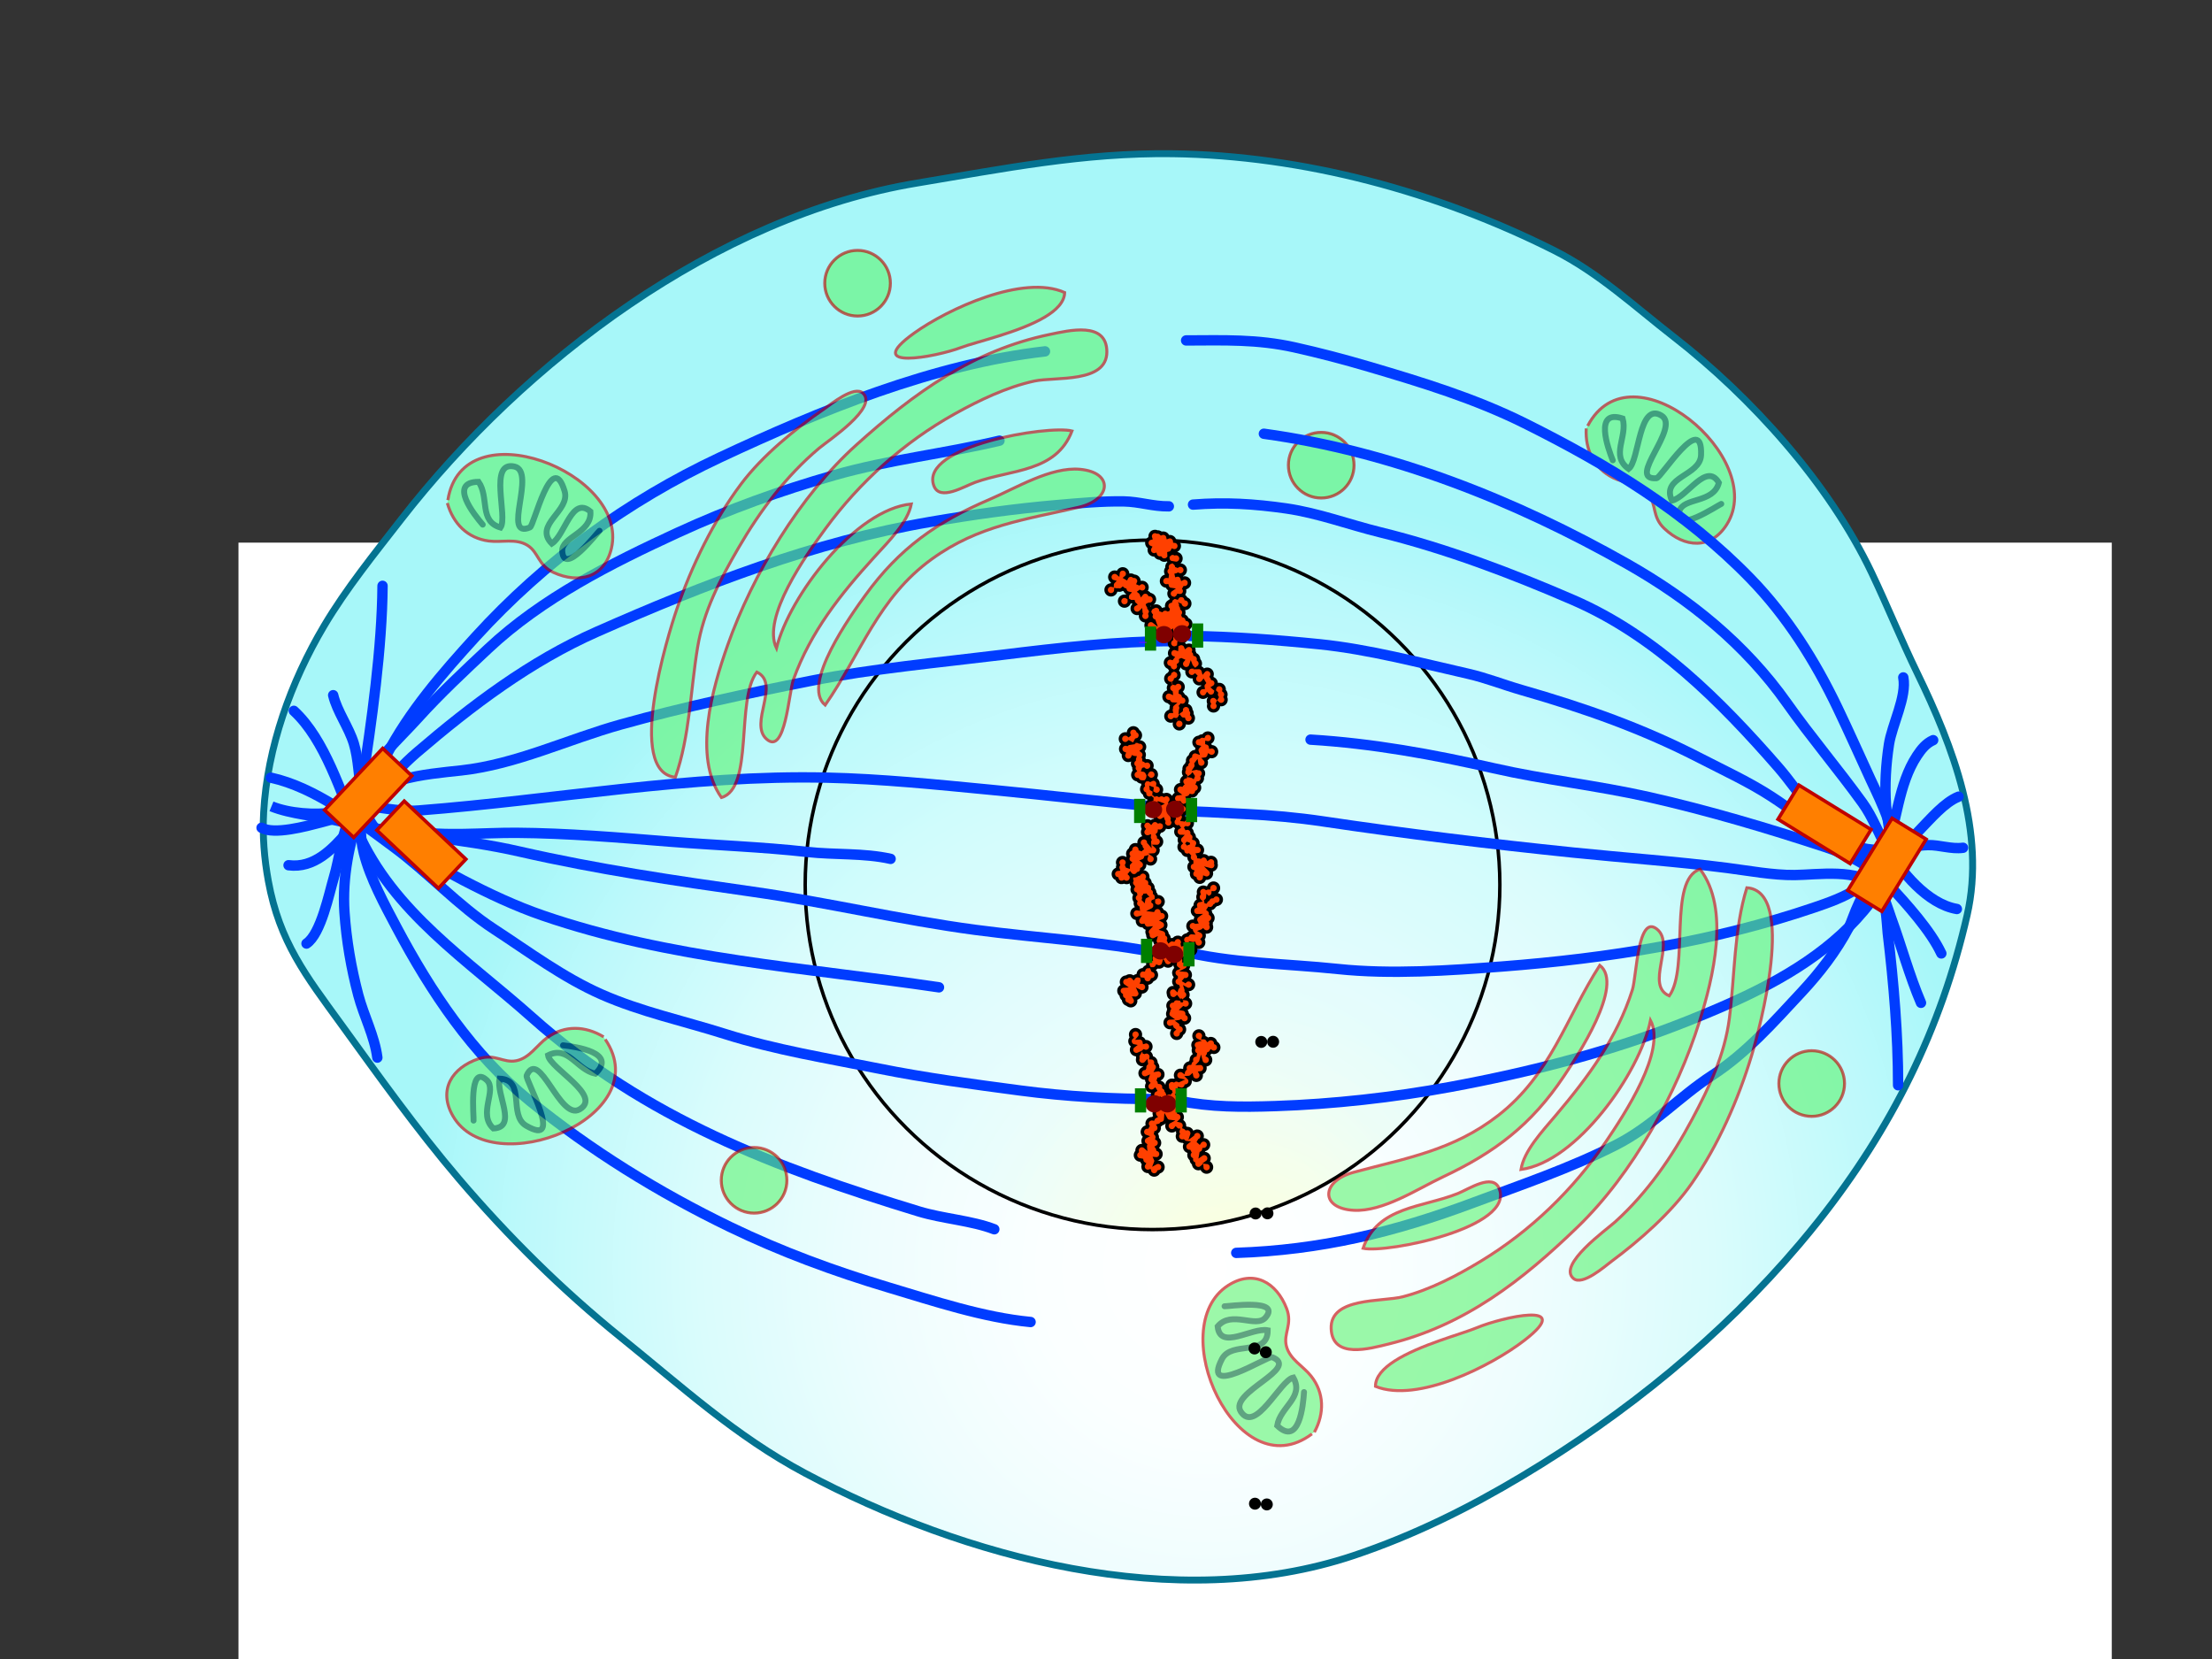 <?xml version="1.0" encoding="UTF-8"?>
<svg width="640" height="480" xmlns="http://www.w3.org/2000/svg" xmlns:svg="http://www.w3.org/2000/svg">
 <rect width="100%" height="100%" fill="#333333" stroke="none"/>
 <title>metaphase cell with kinetochores</title>
 <g>
  <title>Layer 1</title>
  <rect id="svg_1" fill="#FFFFFF" width="542" height="440" y="157" x="69"/>
  <g stroke="null" id="svg_3">
   <radialGradient stroke="null" transform="translate(1.405,0) translate(-27,-116) translate(74.274,467.292) scale(1) translate(-74.274,-467.292) translate(573.206,467.292) scale(1) translate(-573.206,-467.292) " id="XMLID_3_" cx="340.15" cy="358.833" r="202.732" gradientTransform="matrix(1.125, 0, 0, 1.121, -33.657, -35.395)" gradientUnits="userSpaceOnUse">
    <stop stroke="null" offset="0" stop-color="#FFFFFF"/>
    <stop stroke="null" offset="0.209" stop-color="#FBFFFF"/>
    <stop stroke="null" offset="0.424" stop-color="#EEFDFE"/>
    <stop stroke="null" offset="0.643" stop-color="#DAFCFC"/>
    <stop stroke="null" offset="0.863" stop-color="#BDF9FB"/>
    <stop stroke="null" offset="1" stop-color="#A7F7F9"/>
   </radialGradient>
   <path stroke="#047391" id="svg_4" fill="url(#XMLID_3_)" stroke-width="2" stroke-linecap="round" d="m526.227,353.167c20.986,-26.49 35.387,-55.357 42.935,-88.426c5.449,-23.876 -4.109,-48.729 -14.401,-69.924c-4.69,-9.657 -8.703,-19.584 -13.245,-29.118c-12.345,-25.912 -34.732,-50.729 -57.222,-68.209c-11.234,-8.732 -21.781,-18.56 -34.571,-24.99c-33.796,-16.992 -72.559,-27.533 -110.526,-28.025c-25.655,-0.334 -48.939,4.359 -73.841,8.487c-58.158,9.64 -113.665,51.502 -149.25,97.263c-7.687,9.884 -15.967,20.107 -22.361,30.893c-9.598,16.188 -16.4,35.088 -17.46,53.928c-0.376,6.693 0.159,13.328 1.354,19.871c3.224,17.648 10.937,27.465 20.957,41.268c11.031,15.194 21.925,30.51 34.113,44.814c14.268,16.744 29.932,32.258 47.063,46.072c17.517,14.125 33.017,28.424 53.155,39.166c45.946,24.51 107.282,41.055 158.699,23.84c17.233,-5.77 33.251,-13.707 48.81,-23.03c30.008,-17.981 57.637,-40.421 80.282,-67.155c1.884,-2.226 3.721,-4.467 5.509,-6.725z"/>
   <radialGradient stroke="null" transform="translate(1.405,0) translate(-27,-116) translate(74.274,467.292) scale(1) translate(-74.274,-467.292) translate(573.206,467.292) scale(1) translate(-573.206,-467.292) " id="XMLID_4_" cx="389.981" cy="322.334" r="68.997" gradientTransform="matrix(1.456, 0, 0, 1.446, -208.962, -93.977)" gradientUnits="userSpaceOnUse">
    <stop stroke="null" offset="0" stop-color="#FFFF00"/>
    <stop stroke="null" offset="0.053" stop-color="#F7FE17"/>
    <stop stroke="null" offset="0.201" stop-color="#E2FC52"/>
    <stop stroke="null" offset="0.349" stop-color="#D0FB85"/>
    <stop stroke="null" offset="0.493" stop-color="#C1F9AF"/>
    <stop stroke="null" offset="0.632" stop-color="#B6F8CF"/>
    <stop stroke="null" offset="0.766" stop-color="#AEF8E6"/>
    <stop stroke="null" offset="0.891" stop-color="#A9F7F4"/>
    <stop stroke="null" offset="1" stop-color="#A7F7F9"/>
   </radialGradient>
   <ellipse stroke="null" id="svg_5" opacity="0.17" fill="url(#XMLID_4_)" cx="333.461" cy="256.008" rx="100.495" ry="99.744"/>
   <g stroke="null" id="svg_6">
    <path stroke="#003CFF" id="svg_7" fill="none" stroke-width="3" stroke-linecap="round" d="m271.68,285.665c-38.313,-5.675 -77.927,-8.123 -114.712,-20.8c-15.508,-5.344 -30.821,-14.398 -45.022,-22.406c-9.312,-5.252 -6.863,-18.47 -9.57,-27.32c-1.466,-4.791 -4.852,-9.285 -5.977,-14"/>
    <path stroke="#003CFF" id="svg_8" fill="none" stroke-width="3" stroke-linecap="round" d="m85.014,205.665c9.139,8.429 13.508,23.718 18.389,34.786c10.375,23.528 31.937,37.359 50.476,53.881c32.882,29.305 70.525,43.539 111.945,56.165c7.02,2.14 15.298,2.633 21.856,5.168"/>
    <path stroke="#003CFF" id="svg_9" fill="none" stroke-width="3" stroke-linecap="round" d="m337.014,233.665c-16.881,-1.601 -33.433,-3.53 -50.341,-5.154c-15.793,-1.519 -31.595,-3.151 -47.468,-3.513c-39.616,-0.9 -78.606,6.439 -118.101,9.498c-6.406,0.495 -11.89,-1.354 -17.957,-1.365c-2.368,-0.004 -4.459,1.452 -6.765,1.886c-5.012,0.944 -12.908,0.313 -17.831,-1.72c5.603,2.282 13.316,2.803 19.262,4.204c17.729,4.179 35.12,4.903 52.692,8.92c22.174,5.068 44.688,8.384 67.194,11.573c21.616,3.063 42.89,8.174 64.535,11.049c18.299,2.432 36.151,3.275 54.445,6.955"/>
    <path stroke="#003CFF" id="svg_10" fill="none" stroke-width="3" stroke-linecap="round" d="m88.68,272.998c4.192,-2.763 6.575,-14.638 7.889,-19.012c1.717,-5.716 2.356,-13.28 5.111,-18.488c5.519,-10.432 21.556,-11.462 31.805,-12.594c15.911,-1.757 30.718,-8.988 46.203,-13.303c18.13,-5.053 36.396,-8.956 54.827,-12.6c18.117,-3.582 36.862,-5.26 55.201,-7.514c16.307,-2.004 33.646,-3.99 49.964,-3.99"/>
    <path stroke="#003CFF" id="svg_11" fill="none" stroke-width="3" stroke-linecap="round" d="m83.484,250.336c7.378,0.974 12.75,-4.629 17.123,-9.748c6.861,-8.031 11.955,-15.97 19.965,-22.838c15.916,-13.645 32.851,-26.443 52.134,-34.956c31.189,-13.77 62.668,-25.999 96.496,-31.806c12.124,-2.081 24.316,-3.803 36.576,-4.848c6.411,-0.548 12.965,-1.179 19.404,-1.068c4.47,0.076 8.495,1.5 12.999,1.426"/>
    <path stroke="#003CFF" id="svg_12" fill="none" stroke-width="3" stroke-linecap="round" d="m78.347,224.998c12.845,2.805 25.199,12.446 35.537,20.073c10.103,7.452 18.631,16.953 29.123,23.801c10.075,6.574 19.969,13.971 31.026,18.841c11.46,5.047 23.779,7.668 35.677,11.432c14.841,4.694 29.436,6.992 44.6,10.039c13.489,2.71 27.134,4.509 40.766,6.318c13.608,1.806 26.996,2.502 40.604,2.496"/>
    <path stroke="#003CFF" id="svg_13" fill="none" stroke-width="3" stroke-linecap="round" d="m298.18,382.498c-13.688,-1.298 -27.986,-6.078 -41.123,-10.002c-15.689,-4.687 -31.162,-10.395 -45.897,-17.523c-20.597,-9.966 -40.213,-22.107 -57.932,-36.5c-16.518,-13.419 -28.559,-31.49 -38.485,-50.173c-3.487,-6.563 -7.625,-14.188 -9.459,-21.411c-2.808,-11.055 1.534,-18.799 6.452,-28.252c6.662,-12.807 16.234,-23.813 25.9,-34.419c19.932,-21.872 43.929,-39.322 70.714,-51.88c29.008,-13.601 61.836,-26.986 93.998,-30.673"/>
    <path stroke="#003CFF" id="svg_14" fill="none" stroke-width="3" stroke-linecap="round" d="m257.68,248.498c-7.649,-1.729 -16.216,-1.127 -24.046,-2c-13.263,-1.479 -26.693,-1.932 -40.004,-2.998c-14.634,-1.173 -29.464,-2.435 -44.149,-2.541c-9.782,-0.071 -20.738,1.145 -30.295,-0.535c0.546,0.097 1.044,-0.047 1.494,-0.426"/>
    <path stroke="#003CFF" id="svg_15" fill="none" stroke-width="3" stroke-linecap="round" d="m110.68,169.498c-0.143,17.82 -3.097,39.125 -6.022,57.819c3.413,-6.851 11.089,-13.812 16.235,-19.507c6.406,-7.09 13.401,-13.615 20.363,-20.148c15.561,-14.601 35.62,-24.707 54.813,-33.539c14.772,-6.797 29.708,-12.184 45.36,-16.647c15.767,-4.497 31.94,-6.216 47.751,-9.978"/>
    <path stroke="#003CFF" id="svg_16" fill="none" stroke-width="3" stroke-linecap="round" d="m109.18,305.998c-0.805,-6.229 -3.915,-12.039 -5.512,-18.077c-2.072,-7.836 -3.445,-15.877 -4.001,-23.958c-0.697,-10.144 1.411,-20.409 4.814,-30.012c-3.624,1.857 -7.735,2.984 -11.752,4.032c-4.126,1.077 -13.481,3.622 -17.05,1.515"/>
    <rect stroke="#BF0000" id="svg_17" x="37.173" y="287.681" transform="matrix(0.728,0.686,-0.686,0.728,287.247,-3.15) " fill="#FF7F00" width="24.499" height="11.57"/>
    <rect stroke="#BF0000" id="svg_18" x="186.672" y="241.401" transform="matrix(0.686,-0.728,0.728,0.686,-209.883,204.665) " fill="#FF7F00" width="24.5" height="11.569"/>
   </g>
   <g stroke="null" id="svg_19" opacity="0.62">
    <path stroke="#BF0000" id="svg_20" fill="#60F475" stroke-width="0.861" d="m380.29,414.376c2.965,-5.469 2.859,-11.419 -0.953,-16.235c-2.316,-2.928 -6.182,-4.836 -7.15,-8.684c-0.924,-3.673 1.846,-6.278 0.072,-10.863c-2.932,-7.586 -9.541,-11.412 -16.914,-6.684c-18.928,12.144 2.52,59.275 24.244,42.966"/>
    <path stroke="#006B33" id="svg_21" fill="none" stroke-width="1.721" stroke-linecap="round" d="m354.304,377.939c0.878,0.092 16.575,-2.306 11.861,3.265c-2.721,3.215 -9.878,-2.226 -13.857,2.571c0.67,7.047 9.922,0.212 14.479,1.116c0.023,7.698 -10.417,2.932 -13.227,8.302c-6.047,11.552 13.283,-0.996 14.488,-0.529c8.423,3.261 -12.664,10.205 -9.047,15.755c4.265,6.541 11.386,-9.082 15.188,-9.854c3.256,5.724 -3.775,8.486 -4.658,13.913c6.406,6.161 7.527,-6.033 7.764,-9.71"/>
   </g>
   <circle stroke="#BF0000" id="svg_22" opacity="0.62" fill="#60F475" stroke-width="0.861" cx="248.12" cy="81.941" r="9.5"/>
   <g stroke="null" id="svg_23" opacity="0.62">
    <path stroke="#BF0000" id="svg_24" fill="#60F475" stroke-width="0.861" d="m303.715,96.77c5.573,-1.156 16.489,-3.861 16.531,5.002c0.042,9.195 -14.988,7.174 -21.005,8.484c-7.991,1.738 -15.943,5.547 -23.042,9.508c-14.654,8.176 -27.465,19.678 -37.373,33.203c-5.684,7.76 -18.459,25.644 -14.176,34.592c3.702,-15.164 22.868,-40.185 39.026,-41.738c-1.066,5.393 -6.457,10.689 -10.793,15.457c-9.616,10.575 -18.341,21.475 -23.321,35.346c-1.349,3.754 -2.331,21.998 -7.76,17.229c-5.21,-4.578 4.172,-16.035 -2.829,-19.401c-6.158,7.979 -0.815,33.594 -10.239,36.3c-8.34,-11.816 -2.604,-31.6 1.782,-44.035c7.248,-20.548 20.93,-43.303 37.283,-58.017c16.727,-15.051 33.721,-27.319 55.916,-31.93z"/>
    <path stroke="#BF0000" id="svg_25" fill="#60F475" stroke-width="0.861" d="m270.197,140.549c1.692,4.57 8.722,0.164 12.039,-1.026c10.431,-3.743 23.336,-2.851 27.924,-14.829c-6.905,-1.753 -44.209,4.382 -39.963,15.855z"/>
    <path stroke="#BF0000" id="svg_26" fill="#60F475" stroke-width="0.861" d="m269.658,161.714c13.416,-9.687 26.959,-11.368 42.475,-14.956c9.442,-2.185 10.139,-10.085 0.337,-10.975c-8.467,-0.77 -18.582,5.477 -26.114,8.697c-15.264,6.525 -26.118,14.087 -36.058,27.838c-3.854,5.33 -18.62,25.809 -11.555,31.693c10.379,-14.933 15.308,-31.029 30.915,-42.297z"/>
    <path stroke="#BF0000" id="svg_27" fill="#60F475" stroke-width="0.861" d="m236.966,129.7c2.643,-2.226 17.197,-11.796 12.705,-15.945c-2.538,-2.344 -9.33,3.263 -11.162,4.519c-8.412,5.773 -17.895,13.514 -24.071,21.736c-8.036,10.701 -14.336,23.758 -18.648,36.336c-2.578,7.521 -14.78,47.052 -0.385,48.537c4.181,-11.955 4.359,-25.115 6.43,-37.594c1.751,-10.548 6.505,-19.58 11.844,-28.783c6.212,-10.709 13.759,-20.789 23.287,-28.806z"/>
    <path stroke="#BF0000" id="svg_28" fill="#60F475" stroke-width="0.861" d="m302.225,91.784c3.389,-2.009 5.739,-4.367 5.815,-7.143c-12.031,-5.386 -33.816,4.763 -43.574,11.757c-15.404,11.043 6.466,6.84 13.561,4.16c4.425,-1.67 16.792,-4.384 24.198,-8.774z"/>
   </g>
   <g stroke="null" id="svg_29" opacity="0.62">
    <path stroke="#BF0000" id="svg_30" fill="#60F475" stroke-width="0.861" d="m129.43,145.549c1.684,5.99 5.904,10.182 11.995,10.979c3.704,0.486 7.804,-0.84 11.181,1.246c3.222,1.99 3.051,5.788 7.516,7.842c7.39,3.398 14.797,1.533 16.788,-6.996c5.114,-21.898 -43.113,-40.754 -47.327,-13.918"/>
    <path stroke="#006B33" id="svg_31" fill="none" stroke-width="1.721" stroke-linecap="round" d="m173.457,153.571c-0.695,0.546 -10.281,13.205 -10.782,5.925c-0.29,-4.202 8.635,-5.287 8.146,-11.502c-5.391,-4.588 -7.264,6.764 -11.163,9.291c-5.38,-5.506 5.429,-9.362 3.703,-15.172c-3.715,-12.5 -8.833,9.972 -10.023,10.477c-8.312,3.531 1.97,-16.146 -4.491,-17.604c-7.615,-1.72 -1.836,14.447 -4.026,17.652c-6.323,-1.835 -3.205,-8.718 -6.355,-13.225c-8.885,0.047 -1.193,9.571 1.199,12.375"/>
   </g>
   <circle stroke="#BF0000" id="svg_32" opacity="0.62" fill="#60F475" stroke-width="0.861" cx="524.18" cy="313.498" r="9.5"/>
   <g stroke="null" id="svg_33" opacity="0.62">
    <path stroke="#BF0000" id="svg_34" fill="#60F475" stroke-width="0.861" d="m174.648,300c-5.321,-3.224 -11.268,-3.401 -16.26,0.178c-3.037,2.176 -5.125,5.945 -9.016,6.729c-3.713,0.748 -6.183,-2.143 -10.847,-0.592c-7.718,2.567 -11.853,8.989 -7.479,16.578c11.227,19.485 59.326,0.306 44.068,-22.17"/>
    <path stroke="#006B33" id="svg_35" fill="none" stroke-width="1.721" stroke-linecap="round" d="m137.017,324.221c0.135,-0.874 -1.514,-16.667 3.825,-11.693c3.083,2.871 -2.692,9.761 1.909,13.965c7.071,-0.333 0.685,-9.901 1.805,-14.411c7.69,0.345 2.432,10.546 7.662,13.609c11.252,6.589 -0.363,-13.316 0.161,-14.498c3.657,-8.258 9.592,13.136 15.307,9.787c6.735,-3.947 -8.529,-11.805 -9.12,-15.641c5.871,-2.979 8.296,4.177 13.676,5.315c6.457,-6.104 -5.668,-7.805 -9.33,-8.218"/>
   </g>
   <g stroke="null" id="svg_36" opacity="0.62">
    <path stroke="#BF0000" id="svg_37" fill="#60F475" stroke-width="0.861" d="m458.946,123.969c-0.343,6.211 2.297,11.546 7.803,14.269c3.346,1.657 7.656,1.729 10.176,4.794c2.405,2.926 1.016,6.465 4.578,9.852c5.894,5.604 13.505,6.237 18.147,-1.189c11.92,-19.069 -27.616,-52.507 -40.283,-28.477"/>
    <path stroke="#006B33" id="svg_38" fill="none" stroke-width="1.721" stroke-linecap="round" d="m498.014,145.799c-0.834,0.293 -13.999,9.17 -12.118,2.12c1.084,-4.07 9.881,-2.212 11.427,-8.249c-3.618,-6.086 -9.06,4.049 -13.566,5.18c-3.311,-6.948 8.164,-7.104 8.409,-13.159c0.527,-13.028 -11.583,6.579 -12.871,6.673c-9.01,0.653 7.085,-14.641 1.443,-18.109c-6.652,-4.092 -6.412,13.076 -9.519,15.4c-5.391,-3.781 -0.215,-9.286 -1.737,-14.568c-8.424,-2.83 -4.226,8.67 -2.866,12.097"/>
   </g>
   <circle stroke="#BF0000" id="svg_39" opacity="0.62" fill="#60F475" stroke-width="0.861" cx="382.27" cy="134.594" r="9.5"/>
   <circle stroke="#BF0000" id="svg_40" opacity="0.62" fill="#60F475" stroke-width="0.861" cx="218.18" cy="341.498" r="9.5"/>
   <g stroke="null" id="svg_41">
    <path stroke="#003CFF" id="svg_42" fill="none" stroke-width="3" stroke-linecap="round" d="m379.18,213.998c17.862,1.08 35.522,4.293 52.947,8.264c14.84,3.382 29.985,4.985 44.919,8.35c17.109,3.854 34.333,8.98 50.994,14.45c6.901,2.267 13.614,5.646 18.583,11.067c5.033,5.491 11.92,13.027 15.065,19.732"/>
    <path stroke="#003CFF" id="svg_43" fill="none" stroke-width="3" stroke-linecap="round" d="m566.18,262.998c-8.539,-1.451 -16.206,-10.846 -20.329,-17.851c-2.613,-4.438 -3.888,-8.585 -6.989,-12.881c-7.038,-9.749 -14.879,-18.961 -21.805,-28.769c-12.071,-17.097 -28.213,-30.125 -46.354,-40.398c-32.429,-18.363 -68.059,-32.525 -105.022,-37.602"/>
    <path stroke="#003CFF" id="svg_44" fill="none" stroke-width="3" stroke-linecap="round" d="m566.68,230.498c-8.204,3.276 -15.563,18.615 -24.753,17.807c-4.593,-0.404 -10.771,-5.311 -14.582,-7.699c-5.059,-3.17 -9.771,-6.854 -14.774,-10.107c-6.527,-4.242 -13.472,-7.419 -20.366,-10.977c-17.03,-8.785 -33.653,-14.634 -52.011,-19.898c-5.105,-1.465 -10.233,-3.504 -15.4,-4.675c-14.051,-3.187 -28.711,-7.099 -43.086,-8.559c-12.43,-1.263 -25.031,-2.196 -37.527,-2.392"/>
    <path stroke="#003CFF" id="svg_45" fill="none" stroke-width="3" stroke-linecap="round" d="m559.328,214.15c-2.058,0.895 -3.454,2.65 -4.658,4.471c-5.547,8.383 -5.783,19.428 -9.325,28.635c-3.55,9.228 -11.679,12.345 -20.515,15.344c-29.044,9.856 -59.668,14.693 -90.175,17.034c-15.403,1.182 -32.186,2.349 -47.549,0.728c-15.512,-1.638 -30.758,-1.548 -45.926,-5.363"/>
    <path stroke="#003CFF" id="svg_46" fill="none" stroke-width="3" stroke-linecap="round" d="m343.18,98.498c11.044,-0.037 20.557,-0.402 31.345,2.002c7.227,1.609 14.442,3.504 21.548,5.598c15.416,4.544 30.684,9.209 45.133,16.4c23.988,11.939 46.593,25.646 65.359,44.998c10.486,10.814 18.607,23.748 25.09,37.291c3.279,6.85 6.347,13.766 9.559,20.721c2.932,6.348 8.564,17.121 6.321,24.253c-2.303,7.321 -9.196,15.419 -14.746,20.519c-12.592,11.569 -28.896,18.91 -44.616,25.174c-22.098,8.805 -45.258,14.724 -68.618,19.043c-16.412,3.035 -33.85,4.972 -50.545,5.526c-9.738,0.323 -18.6,0.357 -28.165,-1.575c0.098,-0.382 0.485,-0.154 0.836,-0.449"/>
    <path stroke="#003CFF" id="svg_47" fill="none" stroke-width="3" stroke-linecap="round" d="m567.967,245.287c-3.378,0.465 -6.752,-0.836 -10.142,-0.775c-3.375,0.062 -6.748,0.968 -10.118,1.228c-3.985,0.308 -8.062,0.347 -11.763,-1.366c-8.876,-4.108 -15.207,-15.219 -21.414,-22.348c-16.746,-19.23 -35.596,-38.122 -59.348,-48.414c-17.979,-7.791 -36.844,-14.942 -55.878,-19.613c-8.989,-2.206 -17.956,-5.574 -27.136,-6.887c-9.334,-1.335 -17.712,-1.851 -26.988,-1.113"/>
    <path stroke="#003CFF" id="svg_48" fill="none" stroke-width="3" stroke-linecap="round" d="m549.18,313.998c0,-14.622 -1.261,-29.497 -3.002,-44.037c-0.281,-2.354 -0.448,-12.443 -3.486,-13.373c-3.656,-1.119 -6.52,9.376 -7.763,11.736c-3.627,6.888 -8.436,13.116 -13.736,18.799c-8.134,8.719 -15.79,17.484 -25.858,24.038c-9.549,6.216 -17.133,14.662 -27.627,20.029c-13.32,6.813 -27.546,11.588 -41.527,16.819c-22.806,8.533 -44.146,13.68 -68.5,14.488"/>
    <path stroke="#003CFF" id="svg_49" fill="none" stroke-width="3" stroke-linecap="round" d="m555.801,290.148c-3.385,-7.941 -5.647,-16.396 -8.611,-24.498c-0.97,-2.648 -2.045,-6.943 -4.027,-9.014c-5.249,-5.48 -17.366,-3.521 -23.952,-3.459c-6.327,0.061 -13.129,-1.232 -19.433,-2.045c-14.823,-1.912 -29.741,-2.924 -44.604,-4.459c-24.133,-2.49 -48.422,-5.443 -72.413,-9.021c-7.462,-1.113 -14.988,-1.77 -22.521,-2.139c-7.091,-0.348 -14.375,-0.865 -21.438,-0.865"/>
    <path stroke="#003CFF" id="svg_50" fill="none" stroke-width="3" stroke-linecap="round" d="m550.68,195.998c1.075,5.58 -3.285,13.738 -4.15,19.389c-0.877,5.729 -1.255,11.826 -0.85,17.636c0.38,5.438 2.887,14.339 0.5,19.476"/>
    <rect stroke="#BF0000" id="svg_51" x="623.756" y="434.373" transform="matrix(-0.852,-0.524,0.524,-0.852,839.133,946.802) " fill="#FF7F00" width="24.499" height="11.571"/>
    <rect stroke="#BF0000" id="svg_52" x="474.069" y="443.042" transform="matrix(-0.524,0.852,-0.852,-0.524,1183.18,71.067) " fill="#FF7F00" width="24.5" height="11.569"/>
   </g>
   <g stroke="null" id="svg_53">
    <path stroke="null" id="svg_54" fill="#FF4000" d="m336.503,169.158c0.32,0.303 0.746,0.422 1.152,0.373c0.136,0.578 0.605,0.998 1.197,1.068c-0.393,0.271 -0.654,0.713 -0.628,1.223c0.031,0.621 0.462,1.113 1.027,1.279c-0.087,0.058 -0.168,0.123 -0.241,0.201c-0.174,0.184 -0.282,0.401 -0.34,0.631c-0.271,0.059 -0.526,0.195 -0.73,0.411c-0.518,0.548 -0.511,1.396 -0.006,1.94c-0.01,0.032 -0.019,0.065 -0.027,0.099c-0.014,0.003 -0.027,0.009 -0.04,0.013c-0.559,-0.334 -1.294,-0.25 -1.76,0.242c-0.079,0.084 -0.142,0.176 -0.197,0.271c0.063,-0.538 -0.183,-1.087 -0.678,-1.383s-1.099,-0.255 -1.544,0.055c-0.236,0.067 -0.459,0.192 -0.64,0.384c-0.124,0.131 -0.215,0.28 -0.279,0.437c-0.074,-0.171 -0.183,-0.331 -0.328,-0.467c-0.015,-0.313 -0.15,-0.585 -0.336,-0.812c-0.01,-0.029 -0.017,-0.06 -0.028,-0.088c0.042,-0.027 0.082,-0.057 0.121,-0.09c0.106,-0.02 0.21,-0.051 0.311,-0.094c0.13,0.008 0.264,0.004 0.397,-0.027c0.768,-0.174 1.247,-0.934 1.073,-1.699c-0.146,-0.655 -0.724,-1.1 -1.366,-1.107c-0.117,-0.211 -0.284,-0.398 -0.506,-0.531c-0.629,-0.377 -1.427,-0.207 -1.859,0.363c-0.1,-0.258 -0.269,-0.471 -0.479,-0.627c0.014,-0.01 0.025,-0.023 0.04,-0.035c0.216,0.111 0.449,0.188 0.708,0.175c0.785,-0.039 1.389,-0.708 1.35,-1.493c-0.038,-0.783 -0.709,-1.386 -1.492,-1.346c-0.301,0.014 -0.559,0.143 -0.78,0.313c-0.065,-0.034 -0.132,-0.067 -0.202,-0.092c0.099,-0.208 0.168,-0.431 0.154,-0.676c-0.039,-0.785 -0.706,-1.39 -1.49,-1.349c-0.003,0 -0.007,0.002 -0.009,0.002c-0.263,-0.211 -0.592,-0.342 -0.955,-0.322c-0.538,0.026 -0.975,0.359 -1.193,0.813c-0.057,-0.041 -0.117,-0.076 -0.179,-0.107c0.342,-0.277 0.568,-0.688 0.544,-1.158c-0.039,-0.785 -0.707,-1.391 -1.49,-1.351c-0.716,0.036 -1.255,0.601 -1.319,1.293c-0.571,-0.497 -1.437,-0.464 -1.961,0.091c-0.542,0.571 -0.517,1.472 0.052,2.011c0.174,0.165 0.379,0.271 0.597,0.33c-0.003,0.003 -0.006,0.005 -0.008,0.007c-0.262,0.277 -0.388,0.634 -0.386,0.988c-0.121,-0.027 -0.24,-0.063 -0.37,-0.057c-0.785,0.04 -1.389,0.708 -1.35,1.492c0.041,0.783 0.708,1.389 1.493,1.348c0.757,-0.037 1.332,-0.665 1.337,-1.411c0.211,0.046 0.43,0.048 0.64,-0.001c0.218,0.059 0.451,0.074 0.687,0.021c0.259,-0.06 0.482,-0.189 0.661,-0.36c0.185,0.173 0.401,0.281 0.631,0.337c0.146,0.514 0.56,0.885 1.055,0.995c-0.271,0.275 -0.424,0.655 -0.406,1.057c-0.565,-0.369 -1.329,-0.296 -1.807,0.21c-0.542,0.571 -0.517,1.472 0.054,2.012c0.57,0.539 1.469,0.514 2.011,-0.058c0.274,-0.289 0.401,-0.664 0.385,-1.036c0.31,0.203 0.697,0.286 1.087,0.197c0.001,0 0.002,0 0.003,0c0.066,0.293 0.225,0.563 0.463,0.766c-0.122,0.067 -0.239,0.149 -0.34,0.256c-0.54,0.57 -0.514,1.471 0.055,2.011c0.57,0.54 1.47,0.515 2.01,-0.056l0.001,-0.001c0.01,0.169 0.045,0.335 0.112,0.492c-0.356,0.665 -0.137,1.497 0.517,1.888c0.675,0.404 1.547,0.188 1.952,-0.486c0.242,-0.407 0.257,-0.887 0.083,-1.292c0.023,-0.044 0.046,-0.088 0.064,-0.132c0.063,0.145 0.156,0.277 0.268,0.398c-0.072,0.23 -0.093,0.483 -0.035,0.737c0.105,0.462 0.426,0.817 0.831,0.989c0.015,0.063 0.036,0.123 0.059,0.184c-0.325,-0.26 -0.757,-0.381 -1.195,-0.281c-0.767,0.172 -1.246,0.934 -1.073,1.699s0.933,1.247 1.699,1.074c0.331,-0.074 0.603,-0.264 0.797,-0.51c-0.123,0.479 0.004,1.008 0.386,1.375c0.565,0.547 1.465,0.529 2.01,-0.035c0.189,-0.195 0.306,-0.434 0.36,-0.68c0.316,0.482 0.904,0.746 1.5,0.611c0.235,-0.053 0.438,-0.166 0.61,-0.315c0.005,0.036 0.004,0.07 0.013,0.106c0.016,0.07 0.042,0.136 0.068,0.202c0.005,0.015 0.008,0.03 0.014,0.045c0.068,0.159 0.164,0.296 0.278,0.415c0.011,0.012 0.02,0.023 0.03,0.034c0.026,0.026 0.055,0.05 0.082,0.073c-0.387,0.299 -0.599,0.786 -0.537,1.293c-0.45,0.324 -0.688,0.896 -0.559,1.469c0.174,0.768 0.935,1.248 1.7,1.074c0.095,-0.021 0.186,-0.051 0.271,-0.09c-0.015,0.098 -0.021,0.195 -0.016,0.291c-0.521,-0.199 -1.134,-0.08 -1.541,0.35c-0.54,0.57 -0.516,1.471 0.055,2.01c0.103,0.098 0.223,0.158 0.344,0.218c-0.052,0.059 -0.101,0.118 -0.144,0.185c-0.233,-0.076 -0.48,-0.115 -0.738,-0.057c-0.766,0.174 -1.247,0.935 -1.074,1.7c0.124,0.548 0.55,0.945 1.063,1.066c0.068,0.231 0.191,0.45 0.38,0.628c0.122,0.117 0.261,0.2 0.407,0.266c-0.152,0.072 -0.295,0.17 -0.417,0.299c-0.179,0.189 -0.291,0.418 -0.347,0.654c-0.711,0.211 -1.149,0.936 -0.984,1.67c0.171,0.762 0.921,1.24 1.684,1.077c-0.67,0.235 -1.075,0.937 -0.916,1.647c0.091,0.398 0.349,0.709 0.678,0.9c0,0.006 0.002,0.014 0.003,0.02c-0.648,-0.293 -1.426,-0.069 -1.801,0.557c-0.403,0.672 -0.186,1.545 0.486,1.951c0.225,0.134 0.469,0.193 0.712,0.197c0.069,0.124 0.151,0.244 0.262,0.348c0.26,0.246 0.588,0.369 0.919,0.383c-0.242,0.207 -0.421,0.489 -0.481,0.826c-0.021,0.127 -0.021,0.249 -0.011,0.37c-0.11,0.272 -0.135,0.568 -0.07,0.851c-0.139,-0.004 -0.277,0.002 -0.418,0.04c-0.759,0.204 -1.209,0.983 -1.007,1.742c0.205,0.759 0.983,1.21 1.741,1.005c0.251,-0.066 0.465,-0.201 0.636,-0.374c0.271,0.073 0.557,0.067 0.828,-0.026c-0.489,0.242 -0.818,0.756 -0.794,1.338c0.035,0.783 0.699,1.392 1.482,1.356c0.784,-0.034 1.393,-0.699 1.357,-1.481c-0.034,-0.785 -0.697,-1.396 -1.482,-1.361c-0.169,0.008 -0.325,0.058 -0.474,0.119c0.081,-0.035 0.161,-0.076 0.237,-0.127c0.189,-0.125 0.323,-0.295 0.428,-0.48c0.258,0.35 0.651,0.592 1.118,0.593c0.202,0.759 0.982,1.209 1.74,1.007c0.758,-0.201 1.21,-0.981 1.007,-1.741c-0.068,-0.251 -0.202,-0.464 -0.374,-0.636c0.12,-0.443 0.018,-0.916 -0.271,-1.269c0.005,-0.489 -0.235,-0.97 -0.686,-1.239c-0.673,-0.404 -1.546,-0.186 -1.95,0.486c-0.147,0.244 -0.202,0.516 -0.192,0.781c-0.051,0.031 -0.102,0.063 -0.148,0.1c0.009,-0.089 0.026,-0.176 0.019,-0.265c0.037,-0.093 0.067,-0.188 0.085,-0.29c0.073,-0.419 -0.048,-0.824 -0.293,-1.133c0.22,0.119 0.462,0.201 0.729,0.188c0.784,-0.037 1.388,-0.706 1.349,-1.491c-0.03,-0.628 -0.47,-1.122 -1.044,-1.282c-0.063,-0.252 -0.194,-0.49 -0.397,-0.684c-0.138,-0.131 -0.297,-0.227 -0.465,-0.291c0.03,-0.131 0.042,-0.263 0.034,-0.394c0.52,-0.305 0.81,-0.915 0.67,-1.533c-0.173,-0.767 -0.934,-1.248 -1.7,-1.075c-0.253,0.059 -0.473,0.184 -0.649,0.351c-0.227,-0.071 -0.472,-0.091 -0.722,-0.038c0.466,-0.164 0.8,-0.549 0.909,-1.012c0.231,-0.067 0.451,-0.19 0.63,-0.379c0.54,-0.57 0.515,-1.471 -0.055,-2.01c-0.122,-0.116 -0.261,-0.2 -0.406,-0.264c0.149,-0.073 0.292,-0.17 0.414,-0.299c0.35,-0.369 0.459,-0.877 0.339,-1.336c0.234,-0.152 0.427,-0.375 0.539,-0.654c0.097,-0.239 0.116,-0.489 0.082,-0.729c0.033,-0.014 0.067,-0.021 0.099,-0.039c0.114,0.08 0.239,0.143 0.372,0.186c-0.051,0.061 -0.101,0.123 -0.143,0.193c-0.404,0.672 -0.186,1.545 0.487,1.95c0.673,0.403 1.547,0.185 1.951,-0.487c0.058,-0.098 0.099,-0.199 0.133,-0.302c0.066,0.177 0.168,0.337 0.303,0.476c-0.022,0 -0.043,-0.012 -0.066,-0.012c-0.784,0.034 -1.392,0.698 -1.356,1.482c0.033,0.787 0.698,1.395 1.481,1.359c0.322,-0.015 0.598,-0.152 0.827,-0.342c0.036,0.039 0.069,0.08 0.11,0.116c-0.417,0.569 -0.36,1.367 0.166,1.865c0.569,0.54 1.469,0.517 2.011,-0.054c0.034,-0.037 0.061,-0.078 0.091,-0.119c0.059,0.131 0.142,0.252 0.241,0.363c-0.296,0.33 -0.436,0.793 -0.33,1.258c-0.785,0.034 -1.392,0.697 -1.356,1.481c0.034,0.785 0.696,1.394 1.481,1.359c0.504,-0.022 0.913,-0.317 1.147,-0.726c0.332,0.383 0.854,0.58 1.382,0.461c0.539,-0.123 0.93,-0.535 1.059,-1.035c0.052,0.057 0.104,0.105 0.164,0.152c-0.1,0.393 -0.028,0.805 0.192,1.137c-0.021,0.035 -0.038,0.072 -0.057,0.107c-0.348,-0.339 -0.855,-0.495 -1.358,-0.361c-0.759,0.203 -1.209,0.982 -1.007,1.741c0.041,0.153 0.109,0.288 0.192,0.413c-0.111,0.213 -0.188,0.446 -0.178,0.704c0.034,0.782 0.699,1.39 1.483,1.354c0.785,-0.034 1.394,-0.697 1.358,-1.48c-0.012,-0.256 -0.107,-0.479 -0.234,-0.682c0.008,-0.015 0.014,-0.033 0.021,-0.049c0.47,0.461 1.21,0.547 1.779,0.169c0.654,-0.435 0.831,-1.316 0.397,-1.972c0.377,-0.63 0.206,-1.432 -0.37,-1.865c0.031,-0.129 0.067,-0.26 0.06,-0.4c-0.039,-0.783 -0.705,-1.387 -1.489,-1.348c-0.636,0.033 -1.134,0.48 -1.286,1.065c-0.079,-0.086 -0.166,-0.163 -0.263,-0.228c0.448,-0.259 0.749,-0.74 0.721,-1.293c-0.032,-0.642 -0.494,-1.141 -1.088,-1.287c-0.053,-0.188 -0.146,-0.367 -0.278,-0.525c0.189,-0.32 0.255,-0.715 0.148,-1.102c-0.21,-0.758 -0.993,-1.201 -1.75,-0.992c-0.299,0.082 -0.545,0.256 -0.727,0.48c-0.088,-0.352 -0.309,-0.671 -0.645,-0.873c-0.245,-0.146 -0.516,-0.209 -0.779,-0.199c0.129,-0.102 0.244,-0.225 0.336,-0.373c0.372,-0.611 0.224,-1.388 -0.313,-1.831c0.08,-0.626 -0.262,-1.25 -0.875,-1.499c-0.053,-0.021 -0.105,-0.031 -0.159,-0.046c-0.03,-0.297 -0.153,-0.584 -0.37,-0.817c0.012,-0.036 0.021,-0.07 0.031,-0.107c0.005,-0.021 0.015,-0.044 0.019,-0.066c0.001,-0.004 0,-0.007 0,-0.012c0.049,-0.281 0.01,-0.563 -0.102,-0.815c-0.014,-0.031 -0.033,-0.061 -0.051,-0.092c-0.025,-0.048 -0.05,-0.099 -0.083,-0.145c-0.025,-0.038 -0.058,-0.071 -0.087,-0.106c-0.03,-0.034 -0.058,-0.07 -0.09,-0.103c-0.037,-0.035 -0.077,-0.063 -0.116,-0.095c-0.033,-0.025 -0.063,-0.055 -0.1,-0.078c-0.048,-0.031 -0.103,-0.055 -0.154,-0.08c-0.03,-0.016 -0.056,-0.034 -0.088,-0.047c-0.002,0 -0.006,0 -0.009,-0.002c-0.049,-0.02 -0.099,-0.029 -0.149,-0.043c-0.229,-0.063 -0.462,-0.07 -0.683,-0.021c-0.001,-0.001 -0.003,-0.001 -0.003,0c-0.011,0.003 -0.021,0.008 -0.031,0.011c-0.078,0.02 -0.153,0.043 -0.227,0.074c-0.038,0.018 -0.074,0.041 -0.11,0.061c-0.044,0.023 -0.088,0.047 -0.129,0.074c-0.037,0.027 -0.071,0.058 -0.106,0.088l-0.034,0.028c-0.081,-0.198 -0.202,-0.382 -0.376,-0.534c-0.432,-0.378 -1.026,-0.445 -1.518,-0.225c0.021,-0.127 0.018,-0.258 0.002,-0.389c0.048,-0.037 0.091,-0.078 0.133,-0.118c0.503,0.157 1.071,0.034 1.457,-0.374c0.442,-0.467 0.5,-1.152 0.195,-1.682c0.169,-0.234 0.29,-0.504 0.291,-0.814c0.003,-0.414 -0.179,-0.779 -0.459,-1.04c0.102,0.024 0.2,0.064 0.313,0.065c0.784,0.002 1.425,-0.631 1.429,-1.418c0.002,-0.668 -0.467,-1.204 -1.088,-1.357c-0.066,-0.242 -0.192,-0.474 -0.39,-0.659c-0.194,-0.185 -0.427,-0.298 -0.671,-0.351c-0.021,-0.068 -0.037,-0.137 -0.068,-0.199c0.002,-0.004 0.004,-0.006 0.005,-0.008c0.377,-0.63 0.205,-1.432 -0.372,-1.862c0,-0.002 0.001,-0.005 0.001,-0.005c0.001,-0.145 -0.04,-0.275 -0.079,-0.405c0.57,0.513 1.447,0.484 1.979,-0.078c0.539,-0.569 0.516,-1.47 -0.054,-2.009c-0.195,-0.186 -0.43,-0.299 -0.676,-0.352c-0.157,-0.521 -0.59,-0.895 -1.132,-0.973c0.476,-0.251 0.792,-0.754 0.764,-1.324c-0.02,-0.373 -0.187,-0.699 -0.435,-0.94c0.228,0.067 0.473,0.086 0.72,0.03c0.767,-0.173 1.247,-0.934 1.073,-1.701c-0.172,-0.765 -0.933,-1.246 -1.697,-1.074c-0.129,0.03 -0.247,0.08 -0.356,0.14c-0.177,-0.622 -0.738,-1.073 -1.412,-1.039c-0.087,0.003 -0.16,0.042 -0.24,0.062c-0.004,-0.02 -0.005,-0.037 -0.01,-0.056c0.165,-0.037 0.313,-0.095 0.449,-0.182c0.289,0.154 0.632,0.216 0.979,0.137c0.766,-0.171 1.247,-0.933 1.075,-1.699c-0.174,-0.766 -0.934,-1.247 -1.702,-1.073c-0.176,0.039 -0.334,0.113 -0.476,0.208c-0.096,-0.05 -0.192,-0.085 -0.3,-0.11c-0.009,-0.035 -0.014,-0.068 -0.025,-0.103c-0.081,-0.222 -0.215,-0.406 -0.377,-0.556c0.182,0.032 0.373,0.029 0.565,-0.014c0.765,-0.172 1.247,-0.934 1.073,-1.7c-0.173,-0.767 -0.936,-1.245 -1.701,-1.072c-0.006,0.001 -0.01,0.003 -0.016,0.005c-0.548,-0.275 -1.194,-0.166 -1.62,0.248c0.002,-0.113 -0.006,-0.227 -0.031,-0.342c0.463,-0.104 0.818,-0.425 0.99,-0.828c0.179,0.066 0.371,0.102 0.572,0.092c0.785,-0.039 1.388,-0.706 1.35,-1.49c-0.037,-0.726 -0.618,-1.273 -1.325,-1.325c-0.006,-0.06 -0.008,-0.118 -0.021,-0.178c-0.171,-0.765 -0.935,-1.247 -1.699,-1.074c-0.079,0.018 -0.151,0.046 -0.223,0.074c-0.079,-0.373 -0.303,-0.714 -0.656,-0.925c-0.405,-0.242 -0.88,-0.258 -1.283,-0.088c-0.092,-0.098 -0.193,-0.191 -0.315,-0.266c-0.271,-0.162 -0.575,-0.22 -0.867,-0.191c-0.545,-0.27 -1.221,-0.176 -1.661,0.289c-0.393,0.416 -0.483,1.004 -0.287,1.502c-0.732,0.196 -1.188,0.935 -1.02,1.68c0.108,0.482 0.449,0.851 0.877,1.015c-0.179,0.302 -0.25,0.669 -0.167,1.037c0.173,0.767 0.935,1.247 1.7,1.073l0.005,-0.002c0.07,0.213 0.187,0.414 0.358,0.58c0.31,0.299 0.719,0.422 1.116,0.387c0.109,0.15 0.249,0.281 0.419,0.383c0.575,0.348 1.296,0.235 1.746,-0.227c0.05,0.425 0.282,0.824 0.676,1.061c-0.679,0.248 -1.049,0.957 -0.896,1.645c-0.317,0.333 -0.47,0.813 -0.36,1.295c0.058,0.254 0.183,0.473 0.348,0.65c-0.044,0.142 -0.065,0.287 -0.064,0.433c-0.415,-0.034 -0.841,0.106 -1.149,0.433c-0.544,0.573 -0.521,1.472 0.05,2.012z"/>
    <path stroke="null" id="svg_55" fill="#FF4000" d="m341.46,175.027c-0.017,-0.014 -0.038,-0.023 -0.056,-0.037c0.018,0.005 0.031,0.016 0.048,0.02c0.003,0.006 0.006,0.011 0.008,0.017z"/>
    <path stroke="null" id="svg_56" fill="#FF4000" d="m341.131,172.396c-0.243,0.127 -0.443,0.322 -0.578,0.555c-0.038,-0.014 -0.077,-0.021 -0.116,-0.033c0.198,-0.141 0.359,-0.332 0.468,-0.555c0.07,0.023 0.149,0.024 0.226,0.033z"/>
   </g>
   <path stroke="null" id="svg_57" fill="#FF4000" d="m349.565,336.353c-0.107,-0.037 -0.215,-0.057 -0.322,-0.068c0.146,-0.105 0.274,-0.242 0.376,-0.407c0.409,-0.669 0.196,-1.544 -0.473,-1.952c-0.51,-0.313 -1.138,-0.263 -1.59,0.072c0.034,-0.137 0.051,-0.272 0.044,-0.407c0.305,-0.166 0.551,-0.439 0.669,-0.794c0.019,-0.056 0.026,-0.111 0.038,-0.169c0.694,-0.028 1.281,-0.556 1.358,-1.265c0.079,-0.783 -0.485,-1.482 -1.266,-1.563c-0.555,-0.059 -1.063,0.213 -1.344,0.653c-0.051,-0.053 -0.104,-0.101 -0.164,-0.146c0.077,-0.111 0.144,-0.229 0.186,-0.355c0.308,-0.166 0.558,-0.441 0.677,-0.799c0.25,-0.746 -0.155,-1.552 -0.899,-1.801c-0.745,-0.249 -1.549,0.154 -1.798,0.9l0,0c-0.068,0.037 -0.135,0.075 -0.198,0.124c0.256,-0.742 -0.139,-1.551 -0.882,-1.807c-0.246,-0.084 -0.5,-0.092 -0.738,-0.044c-0.159,-0.185 -0.362,-0.333 -0.608,-0.418c0.011,-0.036 0.016,-0.071 0.024,-0.106c0.013,-0.052 0.028,-0.103 0.034,-0.155c0.006,-0.044 0.005,-0.087 0.008,-0.13c0.001,-0.049 0.005,-0.098 0.003,-0.146c-0.003,-0.045 -0.013,-0.089 -0.02,-0.134c-0.007,-0.046 -0.013,-0.092 -0.023,-0.136c-0.012,-0.044 -0.029,-0.082 -0.043,-0.124c-0.016,-0.046 -0.031,-0.091 -0.052,-0.135c-0.019,-0.037 -0.042,-0.072 -0.063,-0.107c-0.025,-0.042 -0.049,-0.086 -0.078,-0.127c-0.026,-0.033 -0.057,-0.064 -0.086,-0.097c-0.031,-0.038 -0.063,-0.074 -0.099,-0.106c-0.034,-0.031 -0.074,-0.057 -0.11,-0.085c-0.036,-0.025 -0.066,-0.054 -0.102,-0.077c-0.006,-0.004 -0.013,-0.005 -0.018,-0.008c-0.031,-0.019 -0.066,-0.031 -0.098,-0.047c-0.055,-0.027 -0.108,-0.055 -0.165,-0.075c-0.004,-0.001 -0.006,-0.004 -0.01,-0.003c-0.024,-0.009 -0.049,-0.011 -0.073,-0.018c-0.027,-0.009 -0.055,-0.015 -0.083,-0.021c0.256,-0.228 0.435,-0.544 0.473,-0.911c0.083,-0.78 -0.482,-1.48 -1.266,-1.563c-0.072,-0.008 -0.143,-0.004 -0.213,-0.001c0.312,-0.102 0.595,-0.304 0.779,-0.605c0.396,-0.649 0.207,-1.486 -0.414,-1.911c0.022,-0.233 0.004,-0.473 -0.1,-0.702c0.144,-0.195 0.243,-0.427 0.27,-0.684c0.046,-0.44 -0.116,-0.85 -0.404,-1.142c0.576,-0.298 0.889,-0.963 0.721,-1.615c0.598,0.171 1.258,-0.064 1.598,-0.62c0.058,-0.094 0.1,-0.191 0.133,-0.291c0.505,-0.082 0.95,-0.429 1.124,-0.946c0.184,-0.554 0.008,-1.141 -0.402,-1.509c0.325,-0.02 0.629,-0.152 0.868,-0.369c0.042,0.214 0.125,0.42 0.265,0.604c0.48,0.621 1.374,0.735 1.995,0.255c0.564,-0.436 0.705,-1.21 0.367,-1.814c0.251,-0.026 0.499,-0.117 0.713,-0.283c0.622,-0.48 0.735,-1.372 0.256,-1.994c-0.301,-0.389 -0.764,-0.579 -1.219,-0.55c0.144,-0.148 0.262,-0.328 0.332,-0.538c0.006,-0.019 0.008,-0.037 0.013,-0.055c0.047,0.18 0.129,0.353 0.249,0.51c0.481,0.62 1.374,0.734 1.995,0.255c0.622,-0.479 0.736,-1.372 0.256,-1.994c-0.129,-0.167 -0.291,-0.296 -0.468,-0.388c0.117,-0.171 0.179,-0.366 0.213,-0.565c0.303,-0.115 0.558,-0.329 0.719,-0.609c0.101,0.064 0.205,0.123 0.323,0.162c0.742,0.248 1.548,-0.153 1.797,-0.899c0.239,-0.717 -0.128,-1.482 -0.815,-1.761c-0.032,-0.241 -0.119,-0.479 -0.278,-0.684c-0.48,-0.622 -1.375,-0.737 -1.995,-0.256c-0.015,0.011 -0.025,0.024 -0.038,0.035c-0.169,-0.253 -0.415,-0.458 -0.726,-0.562c-0.161,-0.054 -0.323,-0.072 -0.483,-0.067c0.165,-0.444 0.107,-0.959 -0.205,-1.361c-0.48,-0.622 -1.373,-0.736 -1.995,-0.256c-0.621,0.48 -0.737,1.373 -0.256,1.994c0.136,0.177 0.309,0.308 0.496,0.4c-0.188,0.046 -0.372,0.129 -0.536,0.256c-0.618,0.477 -0.734,1.362 -0.262,1.983c-0.203,0.381 -0.253,0.835 -0.06,1.256c0.167,0.362 0.47,0.618 0.821,0.742c-0.637,-0.053 -1.252,0.329 -1.464,0.963c-0.083,0.248 -0.087,0.5 -0.039,0.738c-0.103,0.091 -0.2,0.193 -0.275,0.32c-0.069,0.111 -0.115,0.231 -0.149,0.353c-0.32,-0.012 -0.645,0.078 -0.918,0.289c-0.444,0.343 -0.623,0.896 -0.518,1.411c-0.182,0.16 -0.33,0.365 -0.412,0.612c-0.009,0.028 -0.012,0.058 -0.02,0.086c-0.125,-0.099 -0.265,-0.182 -0.424,-0.235c-0.745,-0.248 -1.551,0.154 -1.799,0.899c-0.249,0.746 0.154,1.55 0.899,1.799c0.041,0.014 0.082,0.019 0.124,0.028c-0.073,0.03 -0.143,0.073 -0.209,0.118c-0.395,-0.196 -0.866,-0.229 -1.287,-0.009c-0.039,0.021 -0.062,0.057 -0.097,0.081c-0.033,-0.014 -0.062,-0.032 -0.097,-0.044c-0.744,-0.249 -1.55,0.155 -1.799,0.898c-0.095,0.288 -0.092,0.583 -0.012,0.854c-0.06,0.639 0.317,1.259 0.95,1.478c0.046,0.174 0.125,0.327 0.224,0.463c-0.145,-0.069 -0.301,-0.12 -0.47,-0.139c-0.222,-0.023 -0.431,0.017 -0.626,0.089c-0.064,-0.247 -0.194,-0.476 -0.382,-0.659c-0.021,-0.161 -0.063,-0.321 -0.143,-0.473c-0.121,-0.229 -0.305,-0.391 -0.508,-0.519c0.017,-0.329 -0.072,-0.664 -0.29,-0.944c-0.259,-0.335 -0.637,-0.518 -1.028,-0.545c-0.042,-0.206 -0.125,-0.406 -0.263,-0.584c-0.093,-0.12 -0.207,-0.214 -0.327,-0.294c0.278,0.034 0.565,0.013 0.831,-0.128c0.695,-0.367 0.96,-1.229 0.595,-1.922c-0.303,-0.571 -0.937,-0.828 -1.54,-0.707c0.299,-0.488 0.288,-1.127 -0.085,-1.607c-0.067,-0.089 -0.146,-0.163 -0.228,-0.231c0.108,-0.676 -0.28,-1.348 -0.948,-1.569c-0.139,-0.048 -0.279,-0.064 -0.417,-0.067c0.009,-0.041 0.021,-0.082 0.026,-0.124c0.082,-0.782 -0.485,-1.482 -1.266,-1.565c-0.245,-0.025 -0.471,0.033 -0.682,0.123c-0.164,-0.068 -0.338,-0.106 -0.52,-0.11c0.138,-0.06 0.274,-0.128 0.387,-0.229c0.035,0.015 0.068,0.035 0.104,0.048c0.746,0.248 1.552,-0.155 1.799,-0.898c0.249,-0.746 -0.154,-1.552 -0.898,-1.801c-0.309,-0.103 -0.624,-0.089 -0.91,0.01c-0.079,-0.51 -0.427,-0.959 -0.949,-1.134c-0.184,-0.061 -0.37,-0.082 -0.552,-0.068c0.381,-0.431 0.486,-1.063 0.201,-1.603c-0.368,-0.694 -1.228,-0.959 -1.92,-0.593c-0.695,0.367 -0.962,1.228 -0.592,1.922c0.035,0.066 0.094,0.111 0.138,0.169c-0.187,0.161 -0.338,0.369 -0.422,0.621c-0.249,0.745 0.154,1.55 0.897,1.799c0.024,0.008 0.049,0.011 0.074,0.016c-0.556,0.411 -0.763,1.159 -0.431,1.787c0.356,0.671 1.165,0.929 1.846,0.617c-0.202,0.321 -0.28,0.722 -0.174,1.117c-0.164,0.445 -0.106,0.96 0.206,1.362c0.18,0.233 0.418,0.395 0.678,0.48c0.434,0.144 0.928,0.074 1.316,-0.226c0.072,-0.056 0.135,-0.118 0.192,-0.182c0.006,0.057 0.019,0.11 0.03,0.166c-0.112,0.099 -0.214,0.213 -0.294,0.351c-0.156,0.27 -0.209,0.567 -0.18,0.854c-0.029,0.053 -0.049,0.108 -0.071,0.164c-0.521,0.069 -0.985,0.421 -1.164,0.954c-0.249,0.744 0.155,1.55 0.899,1.798c0.353,0.117 0.716,0.085 1.03,-0.055c-0.168,0.447 -0.112,0.965 0.201,1.371c0.04,0.053 0.087,0.097 0.134,0.142c-0.144,0.143 -0.26,0.313 -0.333,0.515c-0.271,0.737 0.107,1.555 0.845,1.826c0.523,0.191 1.085,0.05 1.464,-0.31c0.019,0.026 0.031,0.054 0.05,0.08c0.001,0.001 0.001,0.001 0.002,0.003c-0.071,0.037 -0.142,0.078 -0.208,0.128c-0.621,0.479 -0.734,1.375 -0.256,1.995c0.465,0.599 1.304,0.722 1.92,0.301c0.157,0.096 0.324,0.155 0.495,0.186c-0.355,0.327 -0.519,0.828 -0.424,1.322c-0.566,0.03 -1.082,0.396 -1.272,0.967c-0.083,0.246 -0.087,0.498 -0.04,0.734c-0.556,0.493 -0.649,1.337 -0.19,1.933c0.011,0.012 0.023,0.021 0.033,0.034c-0.083,0.041 -0.165,0.091 -0.242,0.15c-0.189,0.147 -0.327,0.336 -0.42,0.541c-0.398,-0.089 -0.832,-0.014 -1.179,0.255c-0.623,0.481 -0.736,1.373 -0.256,1.996c0.048,0.062 0.104,0.116 0.16,0.169c-0.732,-0.22 -1.512,0.177 -1.755,0.909c-0.249,0.744 0.154,1.549 0.899,1.798c-0.694,0.368 -0.959,1.227 -0.594,1.921c0.117,0.221 0.293,0.381 0.49,0.509c-0.05,0.183 -0.065,0.366 -0.045,0.546c-0.501,-0.449 -1.265,-0.494 -1.817,-0.069c-0.446,0.345 -0.625,0.898 -0.519,1.414c-0.181,0.16 -0.329,0.365 -0.411,0.612c-0.249,0.743 0.154,1.55 0.898,1.798c0.144,0.048 0.289,0.064 0.432,0.066c0.126,0.054 0.254,0.083 0.392,0.099c0.036,0.229 0.122,0.456 0.274,0.653c0.106,0.138 0.233,0.245 0.373,0.332c-0.341,0.494 -0.347,1.169 0.042,1.67c0.375,0.486 1.001,0.656 1.553,0.481c0.109,0.459 0.439,0.854 0.919,1.021c0.715,0.244 1.49,-0.118 1.773,-0.812c0.239,-0.03 0.475,-0.12 0.68,-0.278c0.624,-0.479 0.737,-1.374 0.256,-1.994c-0.437,-0.567 -1.219,-0.707 -1.825,-0.361c0.05,-0.121 0.089,-0.25 0.104,-0.387c0.028,-0.276 -0.025,-0.541 -0.139,-0.771c0.252,0.03 0.511,0.019 0.759,-0.095c0.713,-0.329 1.024,-1.173 0.698,-1.888c-0.158,-0.341 -0.438,-0.584 -0.759,-0.713c-0.032,-0.24 -0.119,-0.475 -0.277,-0.681c0.301,-0.166 0.545,-0.438 0.663,-0.79c0.217,-0.65 -0.06,-1.343 -0.628,-1.676c0.125,-0.424 0.056,-0.899 -0.234,-1.275c-0.144,-0.185 -0.325,-0.318 -0.523,-0.412c0.208,-0.006 0.417,-0.047 0.615,-0.151c0.694,-0.367 0.959,-1.229 0.594,-1.921c-0.001,-0.003 -0.004,-0.005 -0.006,-0.008c0.195,-0.044 0.385,-0.128 0.554,-0.259c0.121,-0.092 0.216,-0.204 0.297,-0.321c0.164,-0.022 0.328,-0.062 0.482,-0.144c0.456,-0.239 0.702,-0.696 0.729,-1.174c0.217,0.394 0.615,0.679 1.097,0.729c-0.695,0.365 -0.959,1.227 -0.594,1.92c0.367,0.694 1.228,0.96 1.923,0.594c0.204,-0.108 0.359,-0.269 0.483,-0.446c0.007,0.007 0.015,0.014 0.022,0.021c0.034,0.039 0.066,0.079 0.106,0.115c0.035,0.032 0.076,0.059 0.115,0.088c0.033,0.023 0.061,0.051 0.095,0.071c0.005,0.003 0.01,0.005 0.016,0.008c0.04,0.022 0.083,0.039 0.125,0.06c0.046,0.021 0.09,0.046 0.138,0.062c0.002,0.001 0.003,0.002 0.004,0.002c-0.117,0.351 -0.088,0.711 0.05,1.022c-0.054,0.089 -0.099,0.183 -0.133,0.284c-0.249,0.744 0.152,1.55 0.897,1.798c0.247,0.083 0.5,0.088 0.739,0.039c0.245,0.276 0.575,0.44 0.923,0.475c-0.299,0.229 -0.511,0.575 -0.554,0.979c-0.082,0.782 0.484,1.479 1.266,1.563c0.163,0.018 0.322,0.001 0.472,-0.034c-0.258,0.228 -0.438,0.546 -0.476,0.914c-0.06,0.565 0.223,1.086 0.679,1.362c-0.008,0.239 0.021,0.48 0.141,0.707c0.122,0.228 0.305,0.39 0.509,0.519c-0.034,0.622 0.342,1.216 0.963,1.424c0.498,0.165 1.017,0.037 1.384,-0.284c0.027,0.563 0.389,1.077 0.957,1.274c0.741,0.253 1.552,-0.142 1.806,-0.884c0.257,-0.742 -0.138,-1.553 -0.881,-1.806z"/>
   <g stroke="null" id="svg_58">
    <path stroke="null" id="svg_59" fill="#FF4000" d="m351.257,255.524c-0.783,-0.081 -1.481,0.487 -1.561,1.268c-0.002,0.019 0.007,0.034 0.005,0.052c-0.25,-0.019 -0.48,0.042 -0.693,0.141c-0.199,-0.147 -0.423,-0.263 -0.687,-0.289c-0.78,-0.081 -1.479,0.485 -1.56,1.269c-0.026,0.254 0.035,0.488 0.132,0.707c-0.39,0.52 -0.384,1.257 0.052,1.773c0.018,0.021 0.038,0.035 0.056,0.055c-0.527,0.085 -0.987,0.464 -1.143,1.013c-0.07,0.251 -0.063,0.505 -0.003,0.74c-0.117,0.054 -0.23,0.117 -0.333,0.205c-0.599,0.509 -0.671,1.406 -0.161,2.004c0.288,0.34 0.702,0.504 1.116,0.494c-0.029,0.021 -0.062,0.037 -0.09,0.062c-0.517,0.438 -0.639,1.167 -0.336,1.742c-0.037,0.004 -0.074,0.005 -0.11,0.013c-0.518,-0.352 -1.222,-0.337 -1.722,0.089c-0.597,0.507 -0.671,1.405 -0.159,2.002c0.169,0.199 0.382,0.334 0.61,0.415c0.037,0.201 0.114,0.385 0.225,0.545c-0.363,-0.03 -0.737,0.079 -1.036,0.334c-0.123,0.104 -0.218,0.228 -0.296,0.358c-0.73,-0.015 -1.369,0.515 -1.445,1.257c-0.042,0.407 0.1,0.787 0.35,1.074c-0.089,0.119 -0.164,0.248 -0.211,0.386c-0.021,0.005 -0.042,0.013 -0.063,0.018c-0.02,0.005 -0.037,0.011 -0.057,0.016c-0.012,-0.064 -0.026,-0.128 -0.047,-0.192c0.037,-0.104 0.088,-0.202 0.1,-0.317c0.082,-0.782 -0.486,-1.479 -1.268,-1.562c-0.59,-0.06 -1.13,0.25 -1.396,0.741c-0.005,-0.001 -0.009,-0.004 -0.014,-0.005c-0.473,-0.133 -0.957,-0.011 -1.306,0.285c-0.024,-0.05 -0.049,-0.099 -0.079,-0.146c0.16,-0.38 0.159,-0.822 -0.049,-1.213c-0.107,-0.204 -0.262,-0.365 -0.438,-0.49c0.042,-0.645 -0.358,-1.202 -0.948,-1.409c-0.052,-0.021 -0.104,-0.042 -0.156,-0.058c0.333,-0.175 0.598,-0.479 0.708,-0.87c0.186,-0.651 -0.119,-1.322 -0.691,-1.633c0.504,-0.176 0.892,-0.62 0.95,-1.187c0.08,-0.77 -0.471,-1.45 -1.23,-1.55c-0.12,-0.593 -0.593,-1.07 -1.227,-1.138c-0.602,-0.062 -1.147,0.265 -1.407,0.773c-0.067,-0.018 -0.138,-0.031 -0.209,-0.037c0.004,-0.002 0.008,-0.003 0.012,-0.005c0.495,-0.263 0.766,-0.777 0.749,-1.303c0.525,0.436 1.301,0.443 1.834,-0.019c0.595,-0.515 0.66,-1.412 0.146,-2.007c-0.401,-0.463 -1.036,-0.6 -1.579,-0.393c0.008,-0.337 -0.098,-0.678 -0.332,-0.956c-0.055,-0.064 -0.117,-0.119 -0.18,-0.172c0.036,-0.372 -0.069,-0.757 -0.33,-1.063c-0.053,-0.063 -0.112,-0.116 -0.173,-0.167c0.055,-0.302 0.019,-0.624 -0.137,-0.918c-0.158,-0.298 -0.41,-0.511 -0.698,-0.635c0.067,-0.591 -0.24,-1.163 -0.77,-1.428c0.048,-0.12 0.102,-0.238 0.115,-0.373c0.083,-0.781 -0.486,-1.48 -1.267,-1.561c-0.527,-0.054 -0.999,0.199 -1.286,0.601c-0.05,-0.012 -0.094,-0.038 -0.146,-0.044c-0.006,-0.211 -0.045,-0.422 -0.15,-0.621c-0.368,-0.694 -1.23,-0.958 -1.921,-0.592c-0.695,0.369 -0.96,1.23 -0.592,1.924c0.122,0.23 0.302,0.407 0.508,0.535c-0.011,0.27 0.077,0.534 0.222,0.776c-0.059,0.134 -0.115,0.27 -0.132,0.423c-0.051,0.49 0.17,0.927 0.521,1.22c0.007,0.014 0.006,0.03 0.013,0.044c-0.141,0.195 -0.252,0.414 -0.278,0.67c-0.067,0.661 0.34,1.239 0.938,1.458c0.007,0.042 0.016,0.082 0.025,0.123c-0.174,0.168 -0.311,0.38 -0.381,0.629c-0.153,0.541 0.033,1.093 0.425,1.443c-0.138,0.368 -0.129,0.79 0.069,1.164c0.125,0.235 0.309,0.416 0.521,0.544c-0.004,0.12 0.009,0.235 0.033,0.349c-0.309,-0.061 -0.64,-0.026 -0.94,0.133c-0.693,0.369 -0.959,1.229 -0.591,1.922c0.318,0.599 1.002,0.874 1.629,0.704c-0.262,0.417 -0.306,0.955 -0.059,1.422c0.309,0.586 0.971,0.86 1.586,0.713c0.167,0.366 0.483,0.663 0.903,0.782c0.184,0.051 0.368,0.063 0.547,0.043c-0.423,0.431 -0.543,1.096 -0.244,1.657c0.023,0.046 0.055,0.083 0.082,0.124c-0.067,0.675 0.354,1.319 1.028,1.51c0.367,0.104 0.741,0.051 1.053,-0.116c-0.098,0.341 -0.07,0.717 0.107,1.054c0.286,0.537 0.865,0.812 1.433,0.741c0.032,0.047 0.061,0.098 0.099,0.143c0.097,0.113 0.21,0.201 0.33,0.277c-0.12,0.091 -0.228,0.198 -0.314,0.324c-0.18,0.116 -0.336,0.262 -0.447,0.446c-0.588,0.079 -1.069,0.499 -1.192,1.094c-0.26,0.035 -0.513,0.14 -0.728,0.323c-0.423,0.358 -0.577,0.912 -0.455,1.415c-0.063,0.023 -0.127,0.045 -0.189,0.078c-0.69,0.366 -0.953,1.225 -0.591,1.916c-0.624,-0.012 -1.161,0.379 -1.354,0.968c-0.277,-0.033 -0.568,0.014 -0.834,0.154c-0.587,0.311 -0.859,0.975 -0.709,1.591c-0.035,-0.006 -0.063,-0.026 -0.098,-0.03c-0.528,-0.055 -1.004,0.203 -1.291,0.608c-0.014,-0.016 -0.022,-0.035 -0.037,-0.051c-0.511,-0.591 -1.403,-0.657 -1.996,-0.15c-0.238,-0.007 -0.482,0.04 -0.708,0.159c-0.694,0.368 -0.957,1.226 -0.589,1.922c0.111,0.209 0.271,0.374 0.454,0.5c-0.691,0.032 -1.279,0.539 -1.354,1.247c-0.058,0.556 0.223,1.061 0.665,1.34c-0.011,0.245 0.034,0.496 0.158,0.729c0.122,0.23 0.302,0.408 0.508,0.536c-0.01,0.243 0.037,0.491 0.159,0.723c0.2,0.377 0.548,0.622 0.934,0.713c0.519,0.52 1.354,0.566 1.922,0.083c0.536,-0.456 0.646,-1.225 0.296,-1.809c0.762,0.054 1.436,-0.498 1.516,-1.264c0.027,-0.272 -0.044,-0.522 -0.156,-0.751c0.157,0.082 0.331,0.141 0.519,0.16c0.78,0.081 1.479,-0.485 1.562,-1.266c0.08,-0.782 -0.486,-1.48 -1.27,-1.562c-0.042,-0.004 -0.08,0.014 -0.122,0.013c0.038,-0.105 0.088,-0.204 0.1,-0.32c0.018,-0.164 -0.009,-0.319 -0.046,-0.471c0.072,0.014 0.146,0.02 0.219,0.021c0.19,0.662 0.833,1.108 1.536,1.022c0.554,-0.068 0.987,-0.448 1.162,-0.94c0.239,-0.044 0.472,-0.143 0.669,-0.312c0.599,-0.508 0.671,-1.405 0.161,-2.003c-0.171,-0.201 -0.389,-0.338 -0.623,-0.418c-0.025,-0.14 -0.077,-0.263 -0.141,-0.386c0.239,0.008 0.485,-0.038 0.713,-0.159c0.247,-0.132 0.438,-0.328 0.567,-0.556c0.388,0.177 0.849,0.183 1.254,-0.032c0.359,-0.19 0.601,-0.515 0.701,-0.878c0.175,0.333 0.479,0.599 0.869,0.71c0.758,0.212 1.543,-0.227 1.756,-0.983c0.071,-0.254 0.063,-0.511 0.001,-0.749c0.038,0.015 0.075,0.034 0.115,0.046c0.106,0.03 0.213,0.044 0.32,0.05c-0.007,0.329 0.088,0.638 0.275,0.886c-0.001,0.011 -0.005,0.022 -0.006,0.034c-0.015,0.063 -0.049,0.116 -0.057,0.183c-0.052,0.504 0.183,0.955 0.554,1.246c-0.403,0.156 -0.733,0.488 -0.859,0.938c-0.177,0.623 0.096,1.26 0.619,1.587c-0.001,0.044 -0.003,0.088 -0.001,0.134c-0.351,0.226 -0.611,0.584 -0.658,1.031c-0.076,0.722 0.411,1.348 1.098,1.51c0.021,0.078 0.055,0.155 0.091,0.231c-0.158,0.161 -0.293,0.348 -0.358,0.581c-0.001,0.004 -0.001,0.009 -0.003,0.015c-0.428,-0.451 -1.115,-0.587 -1.693,-0.28c-0.621,0.329 -0.894,1.058 -0.677,1.705c0.008,0.207 0.056,0.416 0.159,0.612c0.368,0.695 1.229,0.959 1.923,0.59c0.103,-0.054 0.191,-0.122 0.274,-0.195c0.057,0.106 0.125,0.206 0.204,0.296c-0.39,-0.052 -0.799,0.052 -1.119,0.329c-0.118,0.102 -0.208,0.222 -0.283,0.348c-0.669,0.055 -1.231,0.552 -1.304,1.243c-0.041,0.403 0.096,0.777 0.344,1.059c-0.146,0.226 -0.228,0.486 -0.23,0.757c-0.1,0.162 -0.172,0.345 -0.193,0.55c-0.056,0.535 0.205,1.016 0.618,1.301c-0.694,0.028 -1.287,0.537 -1.36,1.249c-0.081,0.78 0.487,1.479 1.268,1.559c0.226,0.024 0.437,-0.019 0.635,-0.092c0.024,0.071 0.05,0.143 0.087,0.212c0.105,0.199 0.255,0.358 0.427,0.481c-0.497,0.423 -0.654,1.147 -0.336,1.747c0.368,0.694 1.229,0.959 1.923,0.592c0.437,-0.232 0.702,-0.659 0.748,-1.117c0.118,-0.054 0.232,-0.117 0.336,-0.205c0.597,-0.51 0.67,-1.407 0.162,-2.005c-0.17,-0.197 -0.383,-0.332 -0.611,-0.413c-0.025,-0.141 -0.066,-0.279 -0.136,-0.413c-0.106,-0.2 -0.257,-0.359 -0.43,-0.483c0.157,-0.023 0.301,-0.072 0.438,-0.144c0.419,0.514 1.156,0.678 1.765,0.356c0.694,-0.368 0.958,-1.229 0.59,-1.924c-0.121,-0.229 -0.3,-0.406 -0.505,-0.535c0.013,-0.343 -0.094,-0.692 -0.334,-0.975c-0.23,-0.272 -0.544,-0.429 -0.871,-0.479c0.089,-0.07 0.15,-0.17 0.22,-0.26c0.05,0.021 0.097,0.045 0.149,0.06c0.757,0.214 1.543,-0.228 1.756,-0.983c0.214,-0.756 -0.226,-1.541 -0.981,-1.753c-0.083,-0.023 -0.166,-0.036 -0.249,-0.044c0.534,-0.416 0.712,-1.166 0.383,-1.785c-0.083,-0.157 -0.193,-0.288 -0.32,-0.398c0.03,-0.221 0.013,-0.439 -0.056,-0.642c0.507,0.297 1.166,0.264 1.64,-0.139c0.598,-0.51 0.669,-1.406 0.16,-2.005c-0.51,-0.597 -1.407,-0.67 -2.004,-0.16c-0.012,0.011 -0.019,0.023 -0.03,0.035c-0.066,-0.05 -0.136,-0.095 -0.21,-0.131c0.064,-0.069 0.126,-0.142 0.176,-0.221c0.242,0.01 0.489,-0.036 0.719,-0.158c0.696,-0.368 0.958,-1.227 0.59,-1.92c-0.239,-0.452 -0.687,-0.718 -1.16,-0.749c0.425,-0.209 0.749,-0.604 0.801,-1.109c0.081,-0.78 -0.485,-1.479 -1.267,-1.562c-0.003,0 -0.006,0.001 -0.009,0.001c0.026,-0.259 -0.039,-0.497 -0.139,-0.719c0.271,-0.031 0.536,-0.14 0.76,-0.33c0.315,-0.269 0.48,-0.644 0.496,-1.026c0.131,0.094 0.277,0.173 0.443,0.219c0.756,0.214 1.541,-0.226 1.755,-0.98c0.207,-0.732 -0.201,-1.484 -0.909,-1.728c-0.026,-0.139 -0.078,-0.273 -0.146,-0.402c0.212,0.05 0.428,0.053 0.631,0.008c0.026,0.101 0.053,0.202 0.104,0.299c0.368,0.693 1.229,0.957 1.923,0.59c0.693,-0.368 0.959,-1.229 0.59,-1.923c-0.046,-0.087 -0.1,-0.167 -0.161,-0.24c0.563,-0.513 0.627,-1.385 0.128,-1.969c-0.126,-0.149 -0.278,-0.265 -0.441,-0.348c0.157,-0.055 0.308,-0.136 0.442,-0.248c0.426,0.47 1.129,0.614 1.716,0.304c0.692,-0.367 0.956,-1.228 0.591,-1.923c0.081,-0.267 0.083,-0.558 -0.002,-0.836c0.026,-0.019 0.055,-0.033 0.08,-0.055c0.597,-0.51 0.668,-1.406 0.159,-2.002c-0.097,-0.115 -0.211,-0.204 -0.332,-0.279c0,-0.01 -0.001,-0.021 -0.001,-0.031c0.002,-0.061 0.003,-0.122 -0.004,-0.184c-0.005,-0.036 -0.015,-0.071 -0.021,-0.107c-0.011,-0.054 -0.021,-0.108 -0.037,-0.162c-0.014,-0.042 -0.033,-0.082 -0.05,-0.123c-0.017,-0.038 -0.028,-0.078 -0.047,-0.115c-0.004,-0.007 -0.009,-0.012 -0.011,-0.017c-0.024,-0.045 -0.057,-0.086 -0.086,-0.128c-0.024,-0.035 -0.045,-0.07 -0.071,-0.104c-0.033,-0.039 -0.074,-0.074 -0.111,-0.11c-0.028,-0.026 -0.054,-0.058 -0.084,-0.082c-0.02,-0.015 -0.043,-0.027 -0.064,-0.043c0.084,-0.1 0.152,-0.207 0.205,-0.322c0.033,0.007 0.06,0.026 0.095,0.03c0.623,0.064 1.179,-0.293 1.425,-0.834c0.188,-0.093 0.344,-0.225 0.474,-0.386c0.641,0.022 1.236,-0.388 1.418,-1.031c0.214,-0.756 -0.227,-1.541 -0.982,-1.754c-0.575,-0.163 -1.167,0.055 -1.51,0.501c-0.584,-0.007 -1.088,0.336 -1.311,0.846c-0.278,0.142 -0.505,0.358 -0.641,0.646c-0.125,-0.023 -0.252,-0.032 -0.378,-0.021c0.17,-0.056 0.333,-0.144 0.477,-0.267c0.291,-0.247 0.454,-0.585 0.491,-0.937c0.001,0.001 0.001,0.001 0.002,0.001c0.781,0.081 1.48,-0.487 1.561,-1.268c0.002,-0.02 -0.006,-0.034 -0.005,-0.053c0.764,0.061 1.445,-0.496 1.525,-1.265c0.071,-0.782 -0.496,-1.479 -1.276,-1.562z"/>
    <path stroke="null" id="svg_60" fill="#FF4000" d="m333.647,260.835c0.013,-0.005 0.024,-0.011 0.038,-0.017c-0.001,0.028 -0.008,0.055 -0.007,0.082c-0.01,-0.009 -0.022,-0.016 -0.033,-0.024c0.004,-0.015 -0.001,-0.027 0.002,-0.041z"/>
    <path stroke="null" id="svg_61" fill="#FF4000" d="m330.895,260.179c0.07,-0.251 0.063,-0.504 0.003,-0.739c0.226,-0.22 0.354,-0.498 0.403,-0.789c0.054,0.19 0.146,0.373 0.282,0.534c0.029,0.034 0.063,0.061 0.096,0.091c-0.368,0.166 -0.665,0.483 -0.784,0.903c-0.012,0.043 -0.015,0.086 -0.022,0.129c-0.007,-0.007 -0.014,-0.014 -0.02,-0.021c0.013,-0.037 0.032,-0.07 0.042,-0.108z"/>
    <path stroke="null" id="svg_62" fill="#FF4000" d="m341.888,289.503c-0.115,-0.045 -0.227,-0.099 -0.356,-0.112c0.186,0.02 0.356,-0.017 0.521,-0.071c-0.06,0.056 -0.115,0.117 -0.165,0.183z"/>
    <path stroke="null" id="svg_63" fill="#FF4000" d="m337.769,273.986c-0.009,-0.006 -0.021,-0.011 -0.029,-0.017c0.034,-0.024 0.071,-0.044 0.104,-0.072c-0.023,0.032 -0.054,0.055 -0.075,0.089z"/>
   </g>
   <g stroke="null" id="svg_64">
    <path stroke="null" id="svg_65" fill="#FF4000" d="m344.025,248.021c-0.007,0.707 0.507,1.294 1.181,1.409c-0.265,0.045 -0.522,0.141 -0.732,0.338c-0.574,0.538 -0.602,1.438 -0.064,2.009c0.149,0.159 0.328,0.266 0.519,0.341c-0.293,0.526 -0.246,1.193 0.187,1.656c0.175,0.186 0.394,0.293 0.621,0.363c0.138,0.642 0.707,1.122 1.389,1.122c0.736,0 1.335,-0.562 1.407,-1.279c0.503,0.213 1.104,0.13 1.528,-0.268c0.574,-0.539 0.602,-1.439 0.064,-2.011c-0.017,-0.019 -0.041,-0.024 -0.059,-0.042c0.464,0.13 0.977,0.045 1.353,-0.307c0.433,-0.406 0.553,-1.018 0.355,-1.54c0.17,-0.763 -0.305,-1.521 -1.067,-1.695c-0.439,-0.102 -0.875,0.018 -1.202,0.279c-0.061,-0.122 -0.119,-0.246 -0.217,-0.351c-0.522,-0.558 -1.385,-0.589 -1.958,-0.097c-0.054,-0.02 -0.106,-0.042 -0.163,-0.055c-0.105,-0.024 -0.211,-0.033 -0.315,-0.034c-0.024,-0.195 -0.086,-0.377 -0.181,-0.54c0.28,-0.039 0.556,-0.137 0.778,-0.346c0.572,-0.537 0.6,-1.437 0.064,-2.009c-0.276,-0.294 -0.647,-0.439 -1.021,-0.443c0.032,-0.076 0.061,-0.155 0.08,-0.238c0.176,-0.765 -0.301,-1.528 -1.066,-1.705c0.134,-0.583 -0.113,-1.162 -0.576,-1.483c0.001,-0.022 0.007,-0.043 0.007,-0.065c0.008,-0.785 -0.623,-1.428 -1.408,-1.435c-0.271,-0.002 -0.521,0.075 -0.738,0.205c0.135,-0.068 0.259,-0.156 0.366,-0.264c0.119,0.033 0.242,0.058 0.372,0.059c0.783,0.008 1.424,-0.624 1.432,-1.408c0.006,-0.785 -0.623,-1.427 -1.408,-1.435c-0.396,-0.004 -0.743,0.168 -1.003,0.428c-0.028,-0.008 -0.054,-0.021 -0.082,-0.027c-0.068,-0.016 -0.136,-0.021 -0.204,-0.026c0.293,-0.523 0.259,-1.18 -0.174,-1.641c-0.003,-0.003 -0.007,-0.004 -0.011,-0.007c0.301,0.016 0.608,-0.051 0.876,-0.234c0.648,-0.445 0.813,-1.33 0.367,-1.979c-0.086,-0.126 -0.192,-0.229 -0.308,-0.316c0.548,-0.198 0.941,-0.718 0.941,-1.333c0,-0.304 -0.097,-0.584 -0.259,-0.814c0.121,-0.039 0.24,-0.088 0.352,-0.161c0.172,-0.112 0.309,-0.257 0.413,-0.419c0.226,0.068 0.468,0.088 0.714,0.033c0.562,-0.124 0.967,-0.563 1.082,-1.089c0.057,-0.027 0.115,-0.053 0.17,-0.089c0.656,-0.432 0.836,-1.313 0.406,-1.97c-0.168,-0.256 -0.406,-0.437 -0.671,-0.54c-0.019,-0.012 -0.034,-0.027 -0.053,-0.038c0.013,0.004 0.023,0.01 0.036,0.013c0.768,0.177 1.527,-0.302 1.705,-1.067c0.059,-0.253 0.039,-0.505 -0.032,-0.736c0.166,-0.177 0.293,-0.396 0.352,-0.649c0.176,-0.765 -0.301,-1.527 -1.066,-1.704c-0.117,-0.026 -0.232,-0.034 -0.348,-0.031c-0.268,-0.119 -0.573,-0.161 -0.883,-0.093c0.022,-0.032 0.04,-0.068 0.06,-0.103c0.026,-0.045 0.055,-0.089 0.076,-0.137c0.021,-0.046 0.033,-0.095 0.048,-0.143c0.013,-0.039 0.03,-0.074 0.039,-0.114c0.001,-0.004 0.001,-0.007 0.001,-0.011c0.009,-0.038 0.01,-0.078 0.016,-0.117c0.008,-0.058 0.018,-0.116 0.019,-0.173c0,-0.002 0.001,-0.004 0.001,-0.006c0,-0.021 -0.005,-0.039 -0.006,-0.059c-0.002,-0.074 -0.006,-0.147 -0.02,-0.219c-0.006,-0.03 -0.017,-0.059 -0.024,-0.088c-0.006,-0.022 -0.012,-0.044 -0.019,-0.066c0.045,-0.047 0.088,-0.097 0.126,-0.151c0.109,0.677 0.692,1.194 1.401,1.194c0.783,0 1.42,-0.636 1.42,-1.421c0,-0.379 -0.15,-0.721 -0.392,-0.976c0.215,-0.024 0.428,-0.092 0.62,-0.219c0.288,-0.189 0.479,-0.468 0.571,-0.774c0.131,0.082 0.273,0.148 0.433,0.186c0.766,0.177 1.527,-0.302 1.705,-1.068c0.176,-0.765 -0.303,-1.527 -1.066,-1.703c-0.21,-0.048 -0.418,-0.044 -0.614,-0.002c-0.082,-0.559 -0.491,-1.037 -1.072,-1.177c0,-0.001 0.001,-0.001 0.001,-0.002c0.763,0.159 1.513,-0.325 1.68,-1.086c0.17,-0.768 -0.318,-1.525 -1.084,-1.693c-0.682,-0.149 -1.354,0.218 -1.613,0.838c-0.357,-0.075 -0.744,-0.014 -1.073,0.203c-0.078,0.051 -0.148,0.109 -0.213,0.172c-0.349,0 -0.699,0.12 -0.974,0.377c-0.572,0.538 -0.602,1.438 -0.064,2.01c0.212,0.227 0.485,0.343 0.769,0.397c-0.35,0.39 -0.459,0.942 -0.278,1.436c-0.497,-0.198 -1.082,-0.115 -1.499,0.274c-0.273,0.257 -0.414,0.598 -0.437,0.945c-0.219,0.106 -0.416,0.265 -0.562,0.481c-0.248,0.37 -0.293,0.813 -0.171,1.207c-0.021,0.022 -0.039,0.046 -0.058,0.068c-0.022,0.027 -0.047,0.052 -0.067,0.081c-0.037,0.052 -0.066,0.107 -0.097,0.165c-0.013,0.024 -0.029,0.048 -0.041,0.073c-0.029,0.065 -0.05,0.135 -0.069,0.205c-0.006,0.021 -0.016,0.039 -0.021,0.06c-0.001,0.002 0,0.004 -0.001,0.007c-0.009,0.041 -0.011,0.085 -0.017,0.128c-0.099,0.055 -0.203,0.098 -0.289,0.179c-0.359,0.336 -0.479,0.813 -0.403,1.265c-0.284,0.524 -0.232,1.184 0.197,1.642c0.17,0.182 0.38,0.288 0.601,0.359c-0.309,-0.027 -0.627,0.039 -0.905,0.223c-0.651,0.429 -0.833,1.299 -0.415,1.952c-0.012,0.01 -0.026,0.013 -0.038,0.023c-0.063,0.059 -0.094,0.135 -0.144,0.202c-0.092,-0.023 -0.179,-0.059 -0.276,-0.063c-0.015,-0.001 -0.028,-0.004 -0.043,-0.005c-0.011,0 -0.021,-0.003 -0.033,-0.003c-0.163,0 -0.316,0.033 -0.463,0.084c-0.014,0.005 -0.027,0.008 -0.04,0.013c-0.169,0.064 -0.321,0.16 -0.452,0.28c-0.004,0.004 -0.01,0.005 -0.015,0.009c-0.002,0.002 -0.003,0.005 -0.005,0.008c-0.132,0.125 -0.238,0.273 -0.314,0.441c-0.003,0.006 -0.007,0.011 -0.01,0.017c-0.067,0.154 -0.105,0.323 -0.114,0.5c0,0.013 -0.003,0.025 -0.004,0.038c0,0.011 -0.003,0.021 -0.003,0.032c0,0.163 0.033,0.317 0.084,0.463c0.005,0.016 0.008,0.03 0.014,0.045c0.063,0.167 0.158,0.316 0.276,0.446c0.005,0.006 0.006,0.014 0.012,0.02c0.003,0.003 0.007,0.004 0.01,0.007c0.06,0.063 0.126,0.119 0.196,0.17c-0.216,0.024 -0.43,0.093 -0.623,0.22c-0.654,0.432 -0.836,1.313 -0.402,1.969c-0.408,0 -0.774,0.175 -1.033,0.45c-0.025,-0.025 -0.054,-0.045 -0.08,-0.067c0.191,-0.242 0.311,-0.545 0.311,-0.878c0,-0.785 -0.637,-1.422 -1.422,-1.422c-0.261,0 -0.502,0.075 -0.712,0.197c-0.21,-0.123 -0.451,-0.198 -0.712,-0.198s-0.502,0.075 -0.713,0.198c-0.12,-0.069 -0.248,-0.128 -0.391,-0.161c-0.425,-0.098 -0.845,0.011 -1.168,0.253c0.079,-0.154 0.123,-0.317 0.142,-0.486c0.643,0.371 1.47,0.191 1.889,-0.434c0.438,-0.652 0.264,-1.535 -0.389,-1.973c-0.119,-0.08 -0.248,-0.134 -0.38,-0.173c0.062,-0.27 0.046,-0.56 -0.063,-0.836c-0.205,-0.521 -0.687,-0.848 -1.21,-0.89c0.357,-0.186 0.638,-0.515 0.735,-0.938c0.178,-0.766 -0.301,-1.528 -1.066,-1.704c-0.662,-0.152 -1.319,0.185 -1.601,0.773c-0.02,-0.036 -0.033,-0.074 -0.057,-0.109c-0.233,-0.354 -0.598,-0.564 -0.985,-0.62c0.027,-0.063 0.049,-0.13 0.067,-0.197c0.017,-0.005 0.032,-0.009 0.049,-0.014c0.177,0.166 0.396,0.294 0.649,0.353c0.766,0.176 1.529,-0.301 1.705,-1.066s-0.301,-1.528 -1.068,-1.705c-0.253,-0.058 -0.503,-0.039 -0.734,0.032c-0.131,-0.124 -0.291,-0.216 -0.466,-0.283c0.023,-0.271 -0.032,-0.534 -0.151,-0.766c0.129,-0.211 0.208,-0.455 0.21,-0.721c0.003,-0.46 -0.215,-0.867 -0.551,-1.13c0.386,-0.254 0.642,-0.69 0.642,-1.188c0,-0.784 -0.635,-1.422 -1.42,-1.422c-0.021,0 -0.041,0.006 -0.063,0.006c-0.27,-0.179 -0.598,-0.273 -0.944,-0.235c-0.018,0.002 -0.032,0.008 -0.05,0.011c0.068,-0.11 0.119,-0.221 0.154,-0.342c0.292,-0.065 0.57,-0.198 0.779,-0.444c0.507,-0.599 0.437,-1.494 -0.162,-2.003c-0.052,-0.045 -0.116,-0.06 -0.172,-0.096c-0.151,-0.455 -0.525,-0.825 -1.027,-0.94c-0.766,-0.177 -1.527,0.3 -1.703,1.066c-0.073,0.318 -0.028,0.634 0.099,0.909c-0.041,0.031 -0.09,0.043 -0.128,0.079c-0.599,-0.506 -1.495,-0.436 -2.005,0.163c-0.508,0.599 -0.436,1.496 0.161,2.004c0.563,0.478 1.376,0.426 1.895,-0.074c0.099,0.085 0.198,0.167 0.312,0.221c-0.281,0.037 -0.556,0.135 -0.779,0.341c-0.23,-0.073 -0.48,-0.094 -0.733,-0.038c-0.766,0.169 -1.252,0.928 -1.082,1.695c0.107,0.482 0.447,0.852 0.876,1.018c-0.223,0.506 -0.138,1.117 0.263,1.546c0.539,0.573 1.438,0.603 2.01,0.064c0.155,-0.146 0.263,-0.318 0.338,-0.503c0.147,0.065 0.305,0.104 0.469,0.115c-0.072,0.196 -0.099,0.405 -0.082,0.615c-0.506,0.464 -0.62,1.236 -0.23,1.827c0.055,0.083 0.117,0.159 0.186,0.227c-0.095,0.409 0.003,0.814 0.228,1.133c-0.353,0.259 -0.585,0.674 -0.585,1.145c0,0.776 0.622,1.404 1.394,1.42c0.263,0.409 0.725,0.675 1.247,0.654c0.162,0.037 0.322,0.039 0.479,0.021c-0.064,0.115 -0.119,0.237 -0.15,0.373c-0.055,0.236 -0.04,0.471 0.02,0.69c-0.464,0.467 -0.554,1.21 -0.178,1.781c0.146,0.222 0.345,0.384 0.567,0.492c0.02,0.318 0.128,0.635 0.363,0.887c0.503,0.535 1.314,0.574 1.887,0.14c-0.056,0.106 -0.104,0.219 -0.132,0.342c-0.028,0.121 -0.021,0.239 -0.017,0.357c-0.064,0.043 -0.138,0.067 -0.196,0.122c-0.019,0.018 -0.024,0.041 -0.042,0.059c-0.263,0.057 -0.518,0.164 -0.718,0.374c-0.543,0.568 -0.521,1.468 0.045,2.011c0.567,0.541 1.466,0.521 2.01,-0.045l0.001,0c-0.551,0.519 -0.585,1.367 -0.104,1.94c-0.016,0.085 -0.026,0.172 -0.026,0.262c0,0.786 0.637,1.422 1.422,1.422c0.311,0 0.595,-0.102 0.828,-0.271c0.047,0.166 0.133,0.316 0.233,0.454c-0.039,0.181 -0.043,0.36 -0.011,0.542c-0.261,-0.33 -0.66,-0.546 -1.114,-0.546c-0.146,0 -0.284,0.028 -0.417,0.069c-0.177,-0.167 -0.396,-0.294 -0.649,-0.353c-0.577,-0.133 -1.15,0.106 -1.476,0.56c-0.539,-0.554 -1.423,-0.58 -1.988,-0.048c-0.556,0.52 -0.587,1.372 -0.104,1.944c-0.274,0.327 -0.403,0.77 -0.304,1.218c0.168,0.767 0.928,1.251 1.693,1.081c0.051,-0.012 0.097,-0.031 0.146,-0.048c-0.038,0.316 0.038,0.629 0.214,0.908c-0.142,0.261 -0.188,0.546 -0.155,0.835c-0.01,-0.012 -0.012,-0.026 -0.022,-0.037c-0.036,-0.039 -0.086,-0.055 -0.125,-0.089c-0.021,-0.318 -0.127,-0.634 -0.362,-0.885c-0.537,-0.572 -1.436,-0.6 -2.01,-0.063c-0.572,0.537 -0.602,1.437 -0.064,2.01c0.037,0.039 0.086,0.055 0.125,0.089c0.018,0.262 0.108,0.512 0.271,0.735c-0.183,0.13 -0.335,0.303 -0.44,0.509c0.104,-0.543 -0.116,-1.122 -0.605,-1.451c-0.652,-0.437 -1.535,-0.263 -1.973,0.39c-0.145,0.216 -0.216,0.457 -0.231,0.699c-0.473,0.23 -0.802,0.712 -0.802,1.274c0,0.267 0.078,0.513 0.205,0.726c-0.302,0.527 -0.26,1.201 0.178,1.668c0.053,0.057 0.122,0.083 0.182,0.129c-0.315,0.282 -0.497,0.693 -0.474,1.132c-0.072,-0.029 -0.146,-0.058 -0.226,-0.076c-0.032,-0.113 -0.08,-0.222 -0.14,-0.324c0.121,-0.21 0.196,-0.45 0.196,-0.71c0,-0.785 -0.637,-1.422 -1.42,-1.422c-0.785,0 -1.424,0.637 -1.424,1.422c0,0.26 0.075,0.5 0.197,0.71c-0.221,0.379 -0.243,0.816 -0.103,1.2c-0.425,0.028 -0.834,0.24 -1.09,0.621c-0.438,0.652 -0.264,1.536 0.389,1.973c0.127,0.085 0.264,0.141 0.403,0.181c0.056,0.234 0.149,0.461 0.326,0.649c0.458,0.486 1.168,0.555 1.726,0.239c0.215,0.129 0.463,0.208 0.731,0.208c0.785,0 1.422,-0.636 1.422,-1.421c0,-0.407 -0.174,-0.771 -0.448,-1.031c0.017,-0.019 0.034,-0.035 0.049,-0.055c0.094,0.124 0.204,0.238 0.34,0.329c0.652,0.438 1.535,0.264 1.973,-0.389c0.001,-0.001 0.001,-0.003 0.002,-0.004c0.344,-0.077 0.66,-0.277 0.872,-0.593c0.148,-0.222 0.222,-0.471 0.234,-0.719c0.123,-0.061 0.247,-0.119 0.352,-0.218c0.572,-0.537 0.602,-1.437 0.064,-2.01c-0.048,-0.052 -0.111,-0.074 -0.165,-0.117c0.422,-0.163 0.757,-0.523 0.87,-0.995c0.014,-0.004 0.028,-0.008 0.043,-0.012c-0.153,0.476 -0.07,1.013 0.297,1.402c0.537,0.572 1.436,0.601 2.01,0.063c0.572,-0.535 0.602,-1.437 0.064,-2.01c-0.063,-0.067 -0.146,-0.103 -0.219,-0.155c0.248,-0.011 0.495,-0.081 0.717,-0.228c0.656,-0.431 0.838,-1.313 0.408,-1.97c-0.067,-0.102 -0.148,-0.188 -0.235,-0.267c0.477,0.019 0.951,-0.199 1.237,-0.625c0.439,-0.651 0.266,-1.535 -0.387,-1.973c-0.055,-0.036 -0.112,-0.063 -0.17,-0.091c0,-0.289 -0.105,-0.569 -0.281,-0.816c0.014,-0.012 0.031,-0.015 0.045,-0.027c0.268,-0.251 0.404,-0.582 0.433,-0.92c0.033,0.002 0.062,0.019 0.096,0.019c0.787,0 1.424,-0.637 1.424,-1.421c0,-0.078 -0.011,-0.154 -0.023,-0.229c0.021,0.026 0.028,0.059 0.052,0.083c0.537,0.573 1.436,0.603 2.008,0.063c0.201,-0.188 0.311,-0.426 0.377,-0.674c0.159,0.438 0.528,0.788 1.016,0.9c0.173,0.04 0.344,0.042 0.51,0.02c0.021,0.036 0.045,0.07 0.069,0.104c-0.459,0.232 -0.779,0.702 -0.783,1.251c-0.008,0.785 0.624,1.427 1.407,1.435c-0.522,0.541 -0.545,1.398 -0.022,1.953c-0.572,0.536 -0.6,1.438 -0.063,2.009c0.181,0.193 0.407,0.301 0.645,0.369c0.053,0.241 0.146,0.475 0.327,0.667c0.467,0.495 1.193,0.558 1.754,0.224c-0.151,0.222 -0.237,0.481 -0.24,0.763l0,0z"/>
    <path stroke="null" id="svg_66" fill="#FF4000" d="m344.821,224.411c0.038,-0.036 0.063,-0.079 0.097,-0.118c0.063,0.126 0.145,0.238 0.24,0.338c-0.011,0.026 -0.027,0.051 -0.036,0.078c-0.127,-0.077 -0.264,-0.141 -0.416,-0.176c-0.022,-0.005 -0.045,-0.005 -0.068,-0.009c0.06,-0.041 0.128,-0.061 0.183,-0.113z"/>
    <path stroke="null" id="svg_67" fill="#FF4000" d="m332.749,225.705c-0.101,-0.052 -0.207,-0.096 -0.322,-0.122c-0.162,-0.037 -0.323,-0.039 -0.479,-0.021c0.064,-0.115 0.12,-0.238 0.151,-0.374c0.007,-0.028 0.006,-0.057 0.011,-0.086c0.184,0.192 0.416,0.34 0.694,0.404c0.069,0.016 0.139,0.021 0.207,0.026c-0.095,0.049 -0.183,0.107 -0.262,0.173z"/>
    <path stroke="null" id="svg_68" fill="#FF4000" d="m333.225,228.312c-0.021,-0.012 -0.039,-0.032 -0.061,-0.043c-0.003,-0.054 -0.018,-0.106 -0.026,-0.16c0.04,0.017 0.081,0.028 0.122,0.04c-0.011,0.054 -0.029,0.108 -0.035,0.163z"/>
    <path stroke="null" id="svg_69" fill="#FF4000" d="m335.56,232.733c-0.09,0.06 -0.152,0.142 -0.224,0.217c0.043,-0.128 0.082,-0.257 0.089,-0.39c0.083,0.042 0.167,0.083 0.259,0.108c-0.041,0.022 -0.084,0.039 -0.124,0.065z"/>
    <path stroke="null" id="svg_70" fill="#FF4000" d="m339.372,237.458c-0.04,-0.104 -0.113,-0.194 -0.178,-0.288c0.002,-0.007 0.005,-0.014 0.007,-0.021c0.078,-0.339 0.021,-0.673 -0.126,-0.96c0.189,0.097 0.39,0.146 0.592,0.152c-0.019,0.177 -0.016,0.354 0.037,0.528c-0.153,0.162 -0.267,0.362 -0.332,0.589z"/>
    <polygon stroke="null" id="svg_71" fill="#FF4000" points="341.123,235.056 341.124,235.052 341.132,235.058 "/>
    <path stroke="null" id="svg_72" fill="#FF4000" d="m341.344,232.899c-0.088,0.061 -0.166,0.13 -0.235,0.206c-0.021,-0.245 -0.092,-0.475 -0.22,-0.669c0.147,0 0.294,-0.027 0.438,-0.074c0.091,0.147 0.215,0.269 0.351,0.373c-0.116,0.041 -0.228,0.092 -0.334,0.164z"/>
    <path stroke="null" id="svg_73" fill="#FF4000" d="m343.604,244.056c0.081,-0.077 0.126,-0.173 0.185,-0.262c-0.027,0.231 -0.011,0.461 0.067,0.669c-0.063,-0.145 -0.138,-0.285 -0.252,-0.407l-0,0z"/>
   </g>
   <g stroke="null" id="svg_74" opacity="0.62">
    <path stroke="#BF0000" id="svg_75" fill="#60F475" stroke-width="0.861" d="m401.849,388.842c-5.525,1.36 -16.336,4.461 -16.701,-4.396c-0.377,-9.186 14.717,-7.715 20.682,-9.243c7.922,-2.03 15.729,-6.126 22.68,-10.343c14.346,-8.707 26.727,-20.667 36.136,-34.544c5.398,-7.963 17.512,-26.303 12.904,-35.087c-3.146,15.289 -21.387,40.992 -37.477,43.136c0.868,-5.429 6.061,-10.919 10.221,-15.843c9.226,-10.918 17.547,-22.129 22.017,-36.173c1.21,-3.8 1.525,-22.068 7.127,-17.5c5.374,4.385 -3.585,16.177 3.533,19.285c5.863,-8.199 -0.411,-33.602 8.908,-36.651c8.764,11.506 3.755,31.486 -0.172,44.072c-6.494,20.8 -19.338,44.038 -35.143,59.339c-16.166,15.65 -32.7,28.53 -54.715,33.948z"/>
    <path stroke="#BF0000" id="svg_76" fill="#60F475" stroke-width="0.861" d="m433.749,343.868c-1.857,-4.505 -8.724,0.154 -11.996,1.466c-10.286,4.121 -23.214,3.7 -27.362,15.837c6.963,1.499 44.02,-5.992 39.358,-17.303z"/>
    <path stroke="#BF0000" id="svg_77" fill="#60F475" stroke-width="0.861" d="m433.515,322.697c-13.054,10.172 -26.527,12.345 -41.901,16.498c-9.357,2.526 -9.766,10.447 0.063,10.978c8.489,0.461 18.371,-6.151 25.781,-9.643c15.015,-7.078 25.582,-15.032 35.018,-29.135c3.655,-5.47 17.664,-26.473 10.39,-32.096c-9.825,15.304 -14.165,31.569 -29.351,43.398z"/>
    <path stroke="#BF0000" id="svg_78" fill="#60F475" stroke-width="0.861" d="m467.353,353.497c-2.56,2.32 -16.754,12.416 -12.114,16.398c2.622,2.25 9.204,-3.601 10.989,-4.924c8.195,-6.076 17.391,-14.155 23.261,-22.6c7.642,-10.986 13.46,-24.264 17.311,-36.991c2.303,-7.61 13.053,-47.562 -1.387,-48.519c-3.742,12.098 -3.438,25.256 -5.054,37.804c-1.366,10.604 -5.786,19.804 -10.786,29.195c-5.814,10.93 -12.99,21.278 -22.22,29.637z"/>
    <path stroke="#BF0000" id="svg_79" fill="#60F475" stroke-width="0.861" d="m403.521,393.77c-3.312,2.131 -5.576,4.573 -5.551,7.35c12.22,4.944 33.62,-5.994 43.116,-13.339c14.989,-11.598 -6.712,-6.598 -13.704,-3.663c-4.359,1.831 -16.618,4.995 -23.861,9.652z"/>
   </g>
  </g>
  <g id="svg_80">
   <circle id="svg_81" cx="363.28" cy="351.097" r="1.73"/>
   <circle id="svg_82" cx="366.718" cy="351.056" r="1.73"/>
  </g>
  <g id="svg_83">
   <circle id="svg_84" cx="362.973" cy="390.156" r="1.73"/>
   <circle id="svg_85" cx="366.237" cy="391.235" r="1.73"/>
  </g>
  <g id="svg_86">
   <circle id="svg_87" cx="363.1" cy="435.063" r="1.729"/>
   <circle id="svg_88" cx="366.531" cy="435.278" r="1.73"/>
  </g>
  <g id="svg_89">
   <circle id="svg_90" cx="364.919" cy="301.459" r="1.729"/>
   <circle id="svg_91" cx="368.357" cy="301.418" r="1.73"/>
  </g>
  <ellipse ry="2.5" rx="2.625" id="svg_92" cy="234.25" cx="333.625" stroke-linecap="null" stroke-linejoin="null" stroke-dasharray="null" stroke-width="null" fill="#7f0000"/>
  <ellipse id="svg_93" ry="2.5" rx="2.625" cy="275.125" cx="335.75" stroke-linecap="null" stroke-linejoin="null" stroke-dasharray="null" stroke-width="null" fill="#7f0000"/>
  <ellipse id="svg_94" ry="2.5" rx="2.625" cy="319.375" cx="334" stroke-linecap="null" stroke-linejoin="null" stroke-dasharray="null" stroke-width="null" fill="#7f0000"/>
  <ellipse id="svg_95" ry="2.5" rx="2.625" cy="319.375" cx="337.75" stroke-linecap="null" stroke-linejoin="null" stroke-dasharray="null" stroke-width="null" fill="#7f0000"/>
  <ellipse id="svg_96" ry="2.5" rx="2.625" cy="276.125" cx="339.75" stroke-linecap="null" stroke-linejoin="null" stroke-dasharray="null" stroke-width="null" fill="#7f0000"/>
  <ellipse id="svg_97" ry="2.5" rx="2.625" cy="183.625" cx="336.75" stroke-linecap="null" stroke-linejoin="null" stroke-dasharray="null" stroke-width="null" fill="#7f0000"/>
  <ellipse id="svg_98" ry="2.5" rx="2.625" cy="183.375" cx="342" stroke-linecap="null" stroke-linejoin="null" stroke-dasharray="null" stroke-width="null" fill="#7f0000"/>
  <ellipse id="svg_99" ry="2.5" rx="2.625" cy="234.125" cx="340" stroke-linecap="null" stroke-linejoin="null" stroke-dasharray="null" stroke-width="null" fill="#7f0000"/>
  <rect id="svg_100" height="7" width="3.25" y="181.25" x="331.25" stroke-linecap="null" stroke-linejoin="null" stroke-dasharray="null" stroke-width="null" fill="#007f00"/>
  <rect id="svg_101" height="0.25" width="2.25" y="185.75" x="329.5" stroke-linecap="null" stroke-linejoin="null" stroke-dasharray="null" stroke-width="null" fill="#7f00ff"/>
  <rect id="svg_102" height="7" width="3.25" y="180.375" x="344.875" stroke-linecap="null" stroke-linejoin="null" stroke-dasharray="null" stroke-width="null" fill="#007f00"/>
  <rect id="svg_103" height="7" width="3.25" y="231.125" x="328.125" stroke-linecap="null" stroke-linejoin="null" stroke-dasharray="null" stroke-width="null" fill="#007f00"/>
  <rect id="svg_104" height="7" width="3.25" y="230.875" x="343.125" stroke-linecap="null" stroke-linejoin="null" stroke-dasharray="null" stroke-width="null" fill="#007f00"/>
  <rect id="svg_105" height="7" width="3.25" y="271.625" x="330.125" stroke-linecap="null" stroke-linejoin="null" stroke-dasharray="null" stroke-width="null" fill="#007f00"/>
  <rect id="svg_106" height="7" width="3.25" y="272.625" x="342.375" stroke-linecap="null" stroke-linejoin="null" stroke-dasharray="null" stroke-width="null" fill="#007f00"/>
  <rect id="svg_107" height="7" width="3.25" y="314.875" x="328.375" stroke-linecap="null" stroke-linejoin="null" stroke-dasharray="null" stroke-width="null" fill="#007f00"/>
  <rect id="svg_108" height="7" width="3.25" y="314.875" x="340.125" stroke-linecap="null" stroke-linejoin="null" stroke-dasharray="null" stroke-width="4" fill="#007f00"/>
 </g>
</svg>